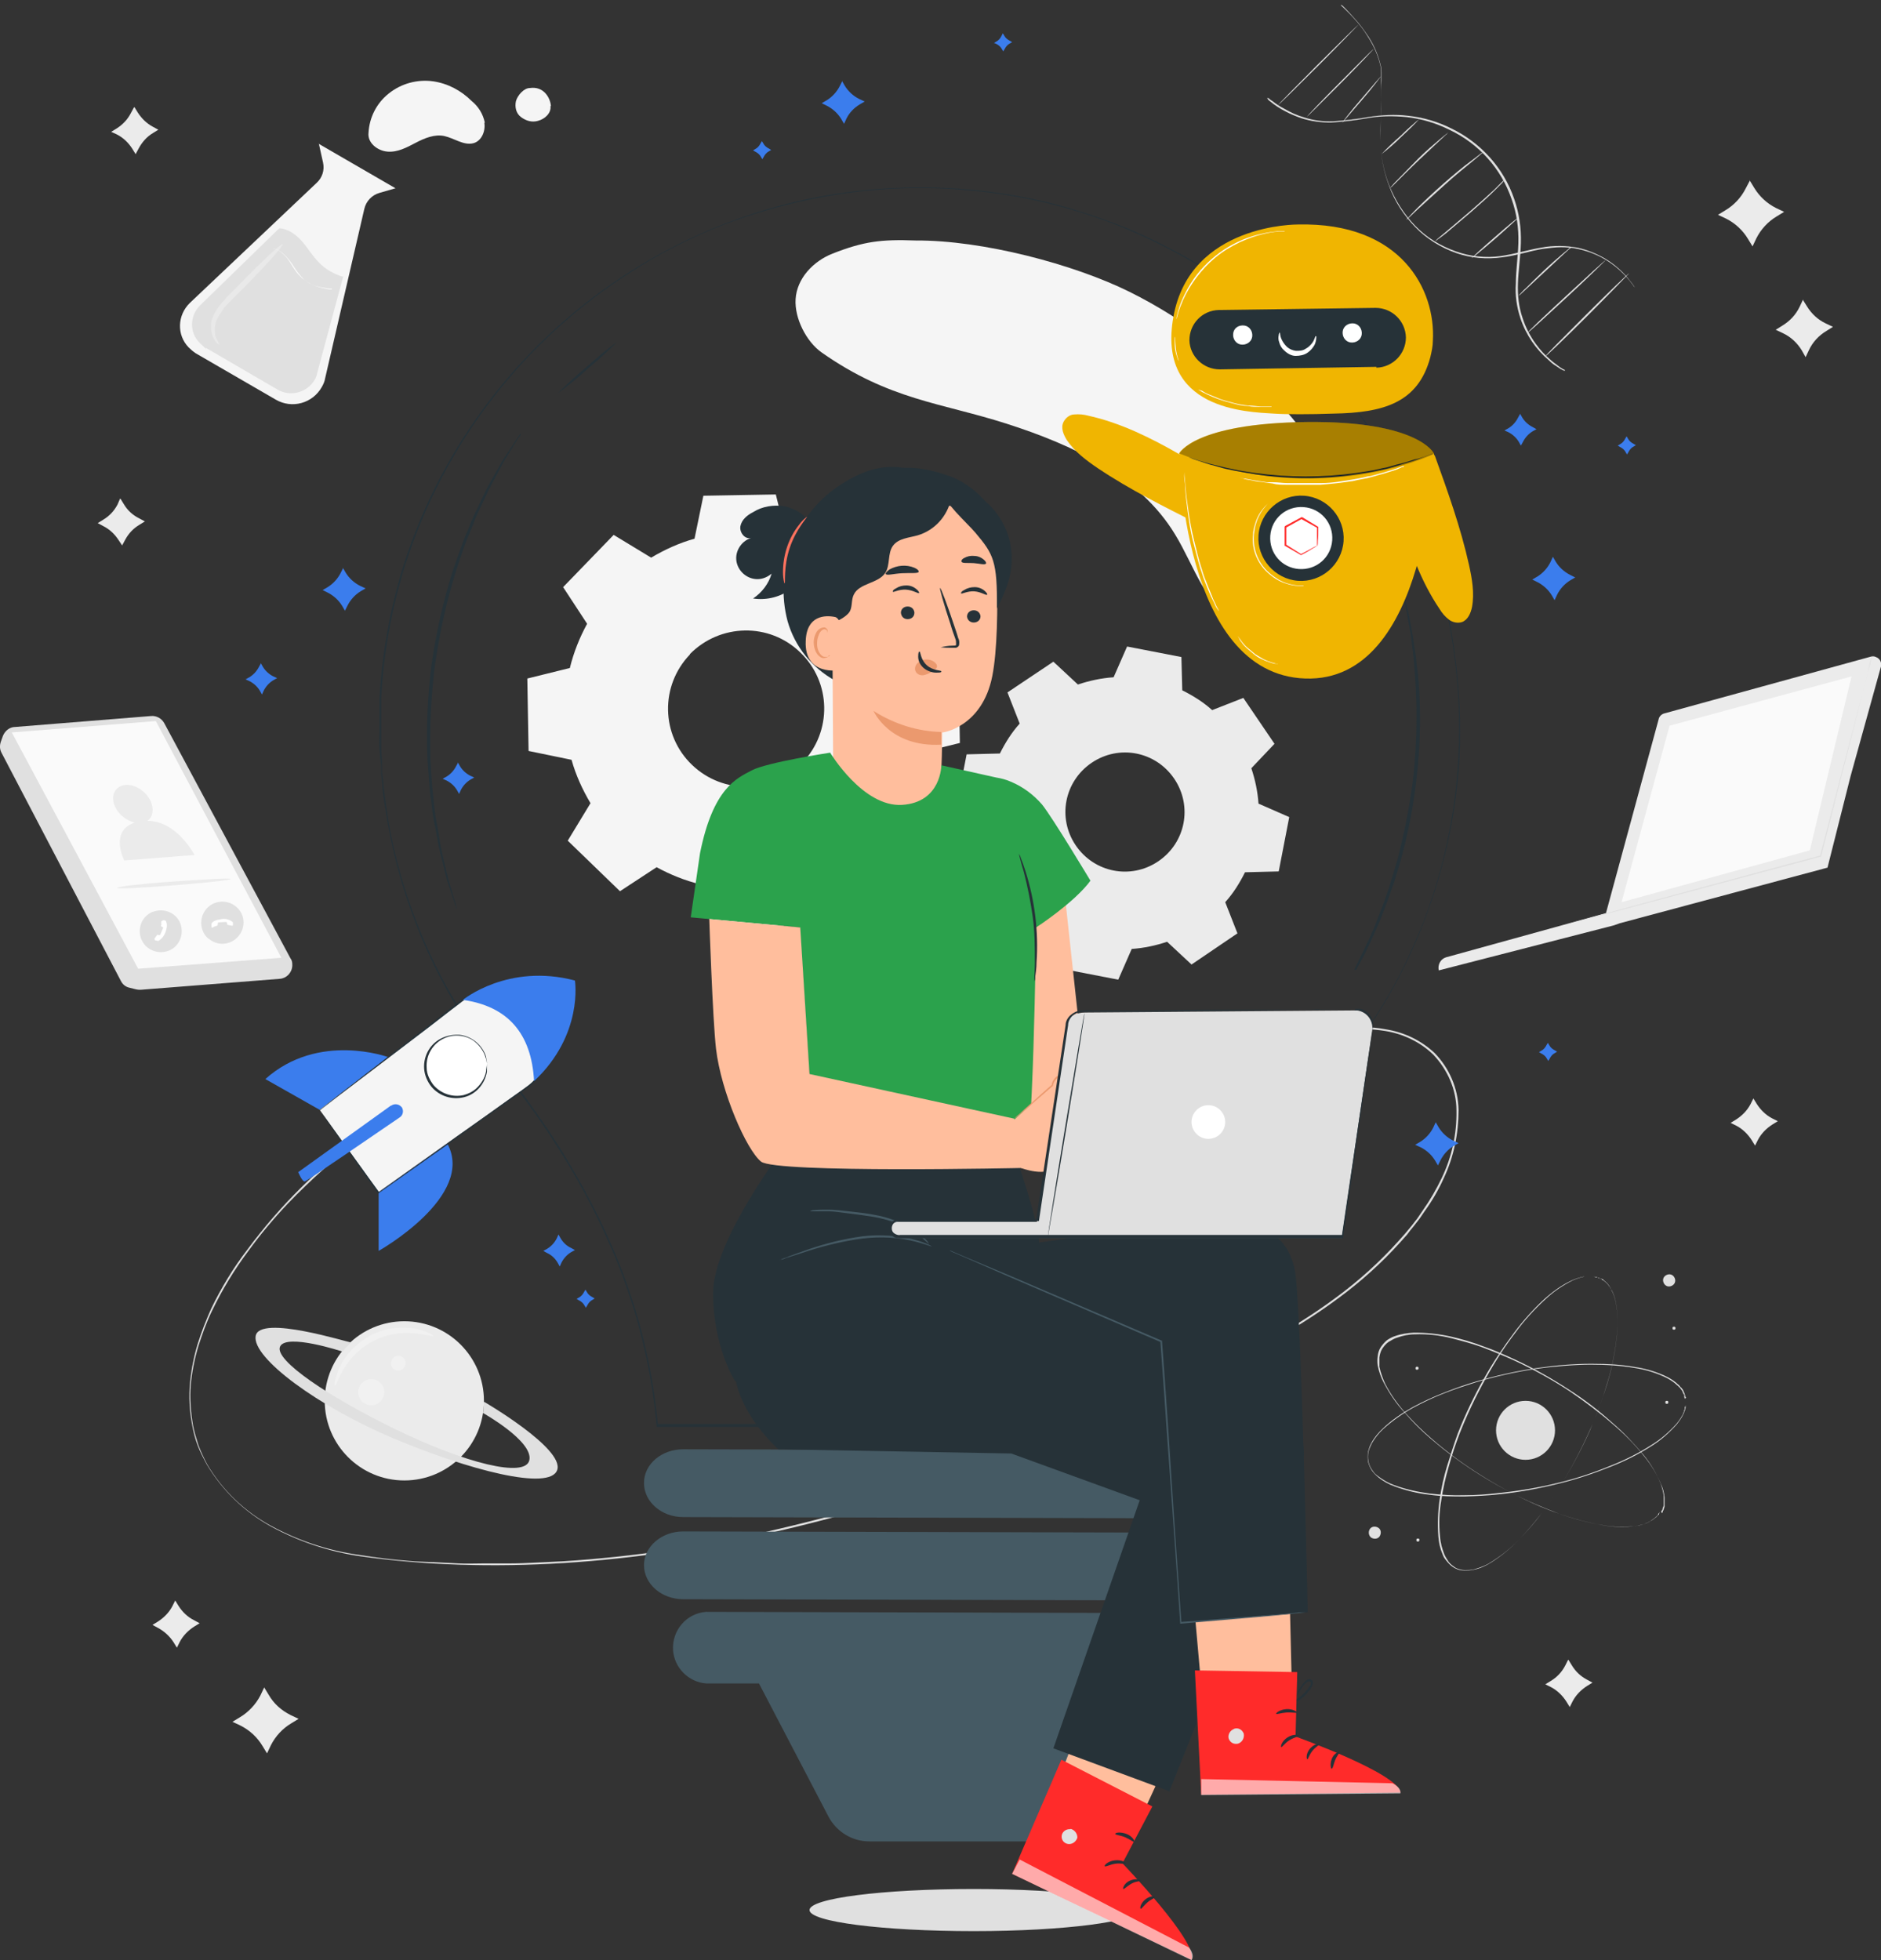 <svg xmlns="http://www.w3.org/2000/svg" id="Layer_1" data-name="Layer 1" viewBox="0 0 446.6 465.4"><rect x="0" y="0" width="446.6" height="465.4" fill="#333333" stroke="none"/><defs><style>      .cls-1 {        fill: #f5f5f5;      }      .cls-1, .cls-2, .cls-3, .cls-4, .cls-5, .cls-6, .cls-7, .cls-8, .cls-9, .cls-10, .cls-11, .cls-12, .cls-13, .cls-14, .cls-15 {        stroke-width: 0px;      }      .cls-2 {        fill: #ff2b2a;      }      .cls-3 {        fill: #ebebeb;      }      .cls-4 {        fill: #3b7ded;      }      .cls-5 {        fill: #455a64;      }      .cls-6 {        fill: #263238;      }      .cls-7 {        fill: #2ba24c;      }      .cls-8 {        fill: #ffbe9d;      }      .cls-9 {        fill: #f0b501;      }      .cls-10 {        fill: #fafafa;      }      .cls-11 {        fill: #e0e0e0;      }      .cls-12 {        fill: #000;      }      .cls-16 {        opacity: .3;      }      .cls-17 {        opacity: .6;      }      .cls-13 {        fill: #ff725e;      }      .cls-14 {        fill: #fff;      }      .cls-15 {        fill: #eb996e;      }    </style></defs><g id="freepik--background-complete--inject-4"><path class="cls-11" d="M270.2,453.5c0,2.7-17.4,5-39,5s-39-2.2-39-5,17.4-5,39-5,39,2.3,39,5Z"></path><path class="cls-1" d="M154.6,132.4c3.2-1.9,6.7-3.5,10.3-4.5l2.1-10.2,17.2-.3,2.5,10.1c3.7.9,7.2,2.3,10.5,4.1l8.7-5.7,12.4,12-5.4,8.9c1.9,3.2,3.5,6.7,4.5,10.3l10.2,2.1.3,17.2-10.1,2.5c-.9,3.7-2.3,7.2-4.1,10.5l5.7,8.7-12,12.4-8.9-5.4c-3.2,1.9-6.7,3.5-10.3,4.5l-2.1,10.2-17.2.3-2.5-10.1c-3.7-.9-7.2-2.3-10.5-4.1l-8.7,5.7-12.4-12,5.4-8.9c-1.9-3.2-3.5-6.7-4.5-10.3l-10.2-2.1-.3-17.2,10.1-2.5c.9-3.7,2.3-7.2,4.1-10.5l-5.7-8.7,12-12.4,8.9,5.4h0ZM163.8,155.4c-7.1,7.4-6.9,19.1.5,26.2,7.4,7.1,19.1,6.9,26.2-.5,7.1-7.4,6.9-19.1-.5-26.2-7.3-7.1-19-6.9-26.2.4h0Z"></path><path class="cls-3" d="M256,162.5c2.7-.9,5.5-1.5,8.4-1.7l3.2-7.3,12.9,2.5.2,7.9c2.6,1.3,5,2.8,7.1,4.7l7.4-2.9,7.4,10.9-5.5,5.8c.9,2.7,1.5,5.5,1.7,8.4l7.3,3.2-2.5,12.9-8,.2c-1.3,2.6-2.8,5-4.7,7.1l2.9,7.4-10.9,7.4-5.8-5.4c-2.7.9-5.5,1.5-8.4,1.7l-3.2,7.3-12.9-2.5-.2-8c-2.6-1.2-5-2.8-7.1-4.7l-7.4,2.9-7.3-10.9,5.4-5.8c-.9-2.7-1.5-5.5-1.7-8.4l-7.3-3.2,2.5-12.9,7.9-.2c1.3-2.6,2.8-5,4.7-7.1l-2.9-7.4,10.9-7.3,5.8,5.4h.1ZM259.2,181.1c-6.5,4.4-8.2,13.1-3.8,19.6,4.4,6.5,13.1,8.2,19.6,3.8s8.2-13.1,3.8-19.6h0c-4.4-6.5-13.1-8.2-19.6-3.8h0Z"></path><path class="cls-11" d="M301.2,23.3l.2.2c.2.2.4.3.7.5.9.7,1.8,1.3,2.8,1.8,1.5.9,3.1,1.6,4.8,2.1,2.2.7,4.5,1,6.8.9,2.8-.2,5.6-.5,8.3-1,3.2-.5,6.4-.7,9.6-.3,3.6.4,7,1.4,10.2,3,7,3.4,12.4,9.4,14.9,16.7,1.2,3.4,1.7,7,1.6,10.5-.1,3.4-.6,6.6-.7,9.6-.1,2.8.2,5.6,1.1,8.2.7,2.2,1.8,4.3,3.1,6.1,1,1.4,2.2,2.7,3.5,3.8.5.5,1,.8,1.5,1.2s.8.6,1.1.8l.7.4c.2,0,.2.2.2.2,0,0-.2,0-.3,0l-.8-.4c-.3-.2-.7-.5-1.2-.8s-1-.7-1.5-1.2c-3.1-2.6-5.5-6.1-6.8-10-.9-2.7-1.3-5.5-1.1-8.3,0-3,.5-6.2.6-9.6.1-3.5-.4-7.1-1.6-10.4-2.5-7.3-7.8-13.2-14.8-16.5-3.2-1.6-6.6-2.6-10.1-3-3.2-.3-6.4-.3-9.6.3-2.8.5-5.5.8-8.4,1-2.3,0-4.7-.3-6.9-1-2.7-.9-5.3-2.2-7.5-4-.3-.2-.5-.4-.6-.6l-.2-.2h.4Z"></path><path class="cls-11" d="M318.3,1.2c1.1,1,2.2,2.1,3.2,3.2,1.2,1.3,2.3,2.7,3.2,4.2,1.3,2,2.3,4.1,2.9,6.4.2.7.3,1.3.3,2v6.6c0,3.1-.2,6.4-.1,9.8,0,3.6.7,7.2,2,10.5,1.4,3.6,3.5,6.9,6.2,9.7s6,4.8,9.7,6.1c3.4,1.2,7,1.6,10.6,1.1,3.4-.5,6.6-1.5,9.6-2,1.5-.3,3-.4,4.5-.4s2.8.2,4.1.4c2.3.5,4.5,1.4,6.6,2.6,1.5.9,2.9,2,4.2,3.3.8.8,1.5,1.7,2.2,2.6l.5.7.2.3s-.1-.2-.2-.2c-.1-.2-.3-.4-.5-.7-1.7-2.3-3.9-4.3-6.4-5.8-2-1.2-4.2-2-6.5-2.5-1.3-.3-2.7-.4-4-.4s-2.9.2-4.4.4c-3,.5-6.2,1.6-9.6,2-3.6.5-7.3.2-10.8-1-3.7-1.3-7.1-3.4-9.8-6.2-2.7-2.8-4.9-6.1-6.2-9.8-1.3-3.4-2-7-2-10.7s0-6.8.1-9.8c0-1.5,0-3,.1-4.4v-2.1c0-.7-.1-1.3-.3-2-.6-2.3-1.5-4.4-2.8-6.4-1-1.5-2-2.9-3.2-4.2-1-1.1-1.7-1.9-2.3-2.5l-.6-.6-.3-.2h-.2Z"></path><path class="cls-11" d="M327.9,18.1s-1.9,2.6-4.5,5.6-4.7,5.5-4.7,5.4,1.9-2.6,4.5-5.6,4.7-5.5,4.7-5.4Z"></path><path class="cls-11" d="M326.1,11.7s-3.4,3.7-7.8,8.1-8,8-8,7.9,3.4-3.7,7.8-8.1,7.9-8,8-7.9Z"></path><path class="cls-11" d="M322.6,5.8s-4.2,4.4-9.5,9.7-9.6,9.5-9.7,9.5,4.2-4.4,9.5-9.7,9.6-9.5,9.7-9.5Z"></path><path class="cls-11" d="M360.6,51.6s-2.4,2.3-5.5,5-5.7,4.8-5.7,4.7,2.4-2.3,5.5-5,5.6-4.8,5.7-4.7Z"></path><path class="cls-11" d="M357.2,42.8c-.2.2-.4.5-.6.7-.4.4-1,1-1.7,1.7-1.4,1.4-3.4,3.2-5.7,5.2s-4.4,3.7-5.9,5c-.8.6-1.4,1.1-1.9,1.4-.2.2-.5.4-.7.5.2-.2.4-.4.6-.6l1.8-1.5c1.5-1.3,3.6-3,5.9-5s4.3-3.8,5.8-5.2l1.7-1.7c.2-.2.4-.4.7-.6h0Z"></path><path class="cls-11" d="M352.2,36.1c-.2.2-.5.4-.7.6l-2,1.7c-1.7,1.4-4.1,3.3-6.6,5.6s-4.8,4.3-6.4,5.8l-1.9,1.8c-.2.2-.5.5-.7.6.2-.3.4-.5.6-.7.4-.4,1-1.1,1.8-1.9,1.6-1.6,3.8-3.7,6.3-5.9s4.9-4.2,6.7-5.5c.9-.7,1.6-1.2,2.1-1.6.2-.2.5-.4.8-.5h0Z"></path><path class="cls-11" d="M343.8,31.5c-.2.2-.3.4-.5.5l-1.5,1.4c-1.3,1.2-3,2.8-4.9,4.6s-3.6,3.5-4.8,4.7l-1.4,1.4c-.2.2-.4.4-.6.5.1-.2.3-.4.5-.6.3-.4.8-.9,1.4-1.5,1.2-1.2,2.8-2.9,4.7-4.8s3.7-3.4,5-4.5c.6-.5,1.2-1,1.6-1.3.2-.2.4-.3.6-.4h-.1Z"></path><path class="cls-11" d="M337.3,27.9c-1.4,1.6-3,3.1-4.5,4.5-1.5,1.5-3.1,2.9-4.8,4.2,1.5-1.6,3-3,4.6-4.4,1.5-1.5,3.1-2.9,4.8-4.3h-.1Z"></path><path class="cls-11" d="M373,58.7c-.1.2-.3.4-.5.5l-1.3,1.2c-1.2,1.1-2.7,2.5-4.4,4.1s-3.2,3-4.4,4.1l-1.3,1.2c-.2.2-.3.3-.5.4,0,0,.1-.2.4-.5s.7-.8,1.3-1.3c1.1-1.1,2.6-2.6,4.3-4.2s3.3-3,4.5-4,1.1-.9,1.4-1.2c.2-.2.3-.3.5-.4h0Z"></path><path class="cls-11" d="M381.2,61.8s-4,4-9.1,8.7-9.3,8.6-9.4,8.5,4-4,9.1-8.7,9.3-8.6,9.4-8.5Z"></path><path class="cls-11" d="M386.8,64.9s-4.3,4.5-9.8,10-10,9.8-10.1,9.7,4.3-4.5,9.8-10,10-9.8,10.1-9.7Z"></path><path class="cls-11" d="M394.6,359.3l.2-.4v-.2c.1,0,.2-.2.2-.3,0-.2.2-.5.2-.7v-2.2c-.1-1-.3-1.9-.7-2.8-1-2.5-2.4-4.8-4.1-6.9-2.2-2.8-4.7-5.3-7.4-7.6-3.2-2.8-6.7-5.4-10.2-7.8-4.1-2.7-8.4-5.1-12.9-7.2-2.4-1.1-4.8-2.1-7.4-3.1s-5.3-1.7-8-2.4c-2.8-.7-5.7-1-8.5-.9-1.5,0-2.9.3-4.3.8-.7.2-1.3.6-2,1-.6.4-1.1,1-1.5,1.6s-.6,1.4-.7,2.1v2.2c.3,1.4.8,2.8,1.4,4.1,1.3,2.5,3,4.9,4.9,7s3.8,4,5.9,5.8c2,1.8,4.1,3.4,6.2,5,4,2.9,8.2,5.5,12.5,7.8,3.8,2,7.7,3.8,11.8,5.2,3.3,1.2,6.8,2.1,10.2,2.7,2.6.5,5.3.6,8,.2,1-.1,1.9-.4,2.8-.8.2,0,.4-.2.5-.3.2,0,.3-.2.5-.3l.4-.3.4-.3c.2-.2.4-.3.5-.5l.2-.2v-.2c.1,0,.4-.4.4-.4l-.2.4v.2c-.1,0-.3.2-.3.2-.2.2-.3.4-.5.5l-.4.3-.4.3c-.2.1-.3.2-.5.3-.2,0-.4.2-.5.3-.9.4-1.9.6-2.8.8-2.7.3-5.4.3-8-.2-3.5-.6-6.9-1.5-10.3-2.7-4-1.5-8-3.2-11.8-5.2-4.4-2.3-8.6-4.9-12.6-7.8-2.1-1.5-4.2-3.2-6.3-5-2.1-1.8-4.1-3.8-5.9-5.9-2-2.1-3.6-4.5-5-7.1-.7-1.3-1.2-2.7-1.5-4.2-.1-.7-.1-1.5,0-2.2.1-.8.3-1.5.7-2.1.4-.6.9-1.2,1.5-1.7.6-.4,1.3-.8,2-1,1.4-.5,2.9-.7,4.4-.8,2.9,0,5.8.3,8.6.9,2.7.6,5.4,1.4,8,2.4,2.6.9,5,2,7.4,3.1,4.5,2.1,8.8,4.5,12.9,7.2,3.6,2.3,7,4.9,10.2,7.8,2.7,2.3,5.1,4.9,7.4,7.6,1.7,2.1,3.1,4.4,4.1,6.9.3.9.6,1.9.7,2.8v2.2c0,.3-.1.5-.2.7,0,.1,0,.2-.1.3v.2c-.1,0-.3.4-.3.4l.2.4Z"></path><path class="cls-11" d="M400,332.1s0-.1-.1-.4v-.5c-.2-.2-.3-.5-.4-.7,0-.1-.1-.3-.2-.4l-.3-.4c-.1-.2-.2-.3-.4-.4-.1-.2-.3-.3-.4-.4-.7-.7-1.5-1.2-2.4-1.7-2.4-1.2-5-2-7.6-2.4-3.5-.6-7-.8-10.6-.8s-8.6.4-12.8,1c-4.9.7-9.7,1.8-14.4,3.2-2.5.8-5,1.6-7.5,2.6-2.6,1-5.1,2.2-7.5,3.5-2.5,1.4-4.9,3.1-7,5-1.1,1-2,2.2-2.7,3.4-.3.6-.6,1.3-.8,2-.3,1.5,0,3,.8,4.2s.9,1.1,1.5,1.6c1.2.9,2.4,1.6,3.8,2.1,2.7,1,5.5,1.6,8.4,2,2.8.3,5.5.5,8.3.4,2.7,0,5.4-.2,8-.5,4.9-.5,9.7-1.3,14.5-2.5,4.2-1,8.3-2.4,12.2-4,3.3-1.3,6.5-2.9,9.5-4.8,2.3-1.4,4.3-3.1,6.1-5.1.6-.7,1.2-1.6,1.6-2.4,0-.2.2-.4.2-.6s.1-.3.2-.5v-.5c.1-.1.2-.3.2-.5v-1.8,2.3c0,.2,0,.3-.1.5,0,.2-.1.4-.2.5,0,.2-.1.4-.2.6-.4.9-1,1.7-1.6,2.5-1.8,2-3.8,3.8-6.1,5.2-3,1.9-6.2,3.5-9.5,4.8-4,1.6-8.1,3-12.2,4-4.8,1.2-9.6,2.1-14.5,2.6-2.6.3-5.2.4-8,.5-2.8,0-5.6,0-8.3-.4-2.9-.3-5.7-1-8.4-2-1.4-.5-2.7-1.2-3.9-2.2-.6-.5-1.1-1-1.5-1.6s-.7-1.3-.9-2.1c-.1-.7-.1-1.5,0-2.3.2-.7.4-1.4.8-2.1.7-1.3,1.7-2.5,2.8-3.5,2.1-2,4.5-3.6,7-5,2.4-1.3,5-2.5,7.6-3.5,2.5-1,5.1-1.9,7.5-2.6,4.7-1.4,9.6-2.5,14.5-3.2,4.2-.6,8.5-1,12.8-1s7.1.2,10.6.8c2.6.4,5.2,1.2,7.6,2.4.9.5,1.7,1,2.4,1.7.2.1.3.3.4.4s.2.3.4.4c.1.1.2.3.3.4s.2.3.2.4c.1.2.2.4.3.7,0,0,0,.2.1.3v.2c.2.3.2.4.2.4l-.3.2Z"></path><path class="cls-11" d="M380,303.6l-.4-.2h-.2l-.3-.2c-.2,0-.5-.1-.8-.1h-2.1c-1,.2-1.9.5-2.8.9-2.4,1.2-4.6,2.7-6.5,4.5-2.6,2.4-5,5-7.1,7.9-2.6,3.4-4.9,7-7,10.8-2.4,4.3-4.5,8.7-6.3,13.3-.9,2.4-1.8,5-2.5,7.6-.8,2.7-1.4,5.4-1.8,8.1-.5,2.8-.6,5.7-.3,8.6.1,1.5.5,2.9,1,4.2.3.7.7,1.3,1.1,1.9.5.6,1.1,1,1.7,1.4.7.3,1.4.5,2.1.5s1.5,0,2.2-.2c1.4-.4,2.8-.9,4-1.7,2.4-1.5,4.7-3.3,6.7-5.4,1.9-2,3.8-4.1,5.4-6.3,1.6-2.2,3.1-4.4,4.5-6.6,2.6-4.2,4.9-8.5,6.9-13,1.7-3.9,3.2-8,4.4-12.1,1-3.4,1.6-6.9,2-10.4.3-2.7.2-5.4-.3-8-.2-1-.5-1.9-1-2.8,0-.2-.2-.4-.3-.5,0-.2-.2-.3-.3-.5l-.3-.4-.3-.3c-.2-.2-.4-.4-.6-.5,0,0-.2-.1-.2-.2h-.2c0-.1-.4-.4-.4-.4l.4.2h.2c0,.2.2.2.2.3.2.1.4.3.6.5l.3.3.3.4c.1.1.2.3.3.5.1.2.2.3.3.5.5.9.8,1.8,1,2.8.5,2.6.6,5.3.3,8-.4,3.5-1,7-2,10.4-1.2,4.1-2.6,8.2-4.4,12.1-2,4.5-4.3,8.9-6.9,13.1-1.4,2.2-2.9,4.4-4.5,6.6-1.7,2.2-3.5,4.3-5.4,6.3-2,2.1-4.2,3.9-6.7,5.5-1.3.8-2.6,1.4-4.1,1.7-.7.2-1.5.2-2.2.2-1.6,0-3-.8-4-2s-.9-1.2-1.2-1.9c-.6-1.4-.9-2.8-1-4.3-.2-2.9-.1-5.8.3-8.6.4-2.8,1-5.5,1.8-8.1s1.6-5.1,2.5-7.6c1.8-4.6,3.9-9,6.3-13.2,2.1-3.8,4.5-7.3,7.1-10.8,2.1-2.8,4.5-5.5,7.1-7.9,2-1.8,4.2-3.4,6.6-4.5.9-.4,1.8-.7,2.8-.9h2.2c.3,0,.5.1.8.2h.3l.2.2h.5,0Z"></path><path class="cls-11" d="M327.2,362.7c.7.4.8,1.3.4,2s-1.3.8-2,.4c-.6-.4-.8-1.3-.4-2s1.3-.8,2-.4h0Z"></path><path class="cls-11" d="M397.7,303.7c.2.8-.3,1.5-1.1,1.7-.8.2-1.5-.3-1.7-1.1-.2-.8.3-1.5,1.1-1.7h0c.8-.2,1.5.3,1.7,1.1Z"></path><path class="cls-11" d="M337,365.6c0,.2,0,.4-.3.4s-.4,0-.4-.3,0-.4.3-.4.4,0,.4.3h0Z"></path><path class="cls-11" d="M336.8,324.8c0,.2,0,.4-.3.4s-.4,0-.4-.3h0c0-.2,0-.4.3-.4h0c.2,0,.4,0,.4.3h0Z"></path><path class="cls-11" d="M396.1,332.9c0,.2,0,.4-.3.4h0c-.2,0-.4,0-.4-.3h0c0-.2,0-.4.3-.4h0c.2,0,.4,0,.4.3h0Z"></path><path class="cls-11" d="M397.8,315.3c0,.2,0,.4-.3.4h0c-.2,0-.4,0-.4-.3h0c0-.2,0-.4.3-.4h0c.2,0,.4,0,.4.3h0Z"></path><circle class="cls-11" cx="362.2" cy="339.6" r="7"></circle><path class="cls-1" d="M317.2,117c-3-8-7.7-15.2-13.6-21.3-10.3-10.5-22.1-19.8-35.4-26.4s-35-12.3-50.8-12.2c-8.2-.3-12.3.2-19.7,3.1-4.6,1.8-8.5,5.9-8.8,10.8-.3,4.5,2.5,10.1,6.2,12.7,16.1,11.3,28.3,11.9,43.9,16.9s31.6,12.4,40,26.3c4.6,7.5,7.2,17.2,15.1,21.1,7.7,3.9,17.8.1,22.5-7s3.6-16.1.6-24Z"></path><path class="cls-11" d="M103.4,259.3s-.4.2-1.2.6-1.9,1-3.4,1.9c-4.4,2.5-8.6,5.2-12.6,8.2-6.4,4.7-12.3,10-17.8,15.7-3.4,3.6-6.6,7.4-9.5,11.4-3.3,4.4-6.2,9.2-8.6,14.2-1.3,2.7-2.3,5.5-3.2,8.3-.9,3-1.5,6-1.8,9.1-.3,3.2,0,6.5.5,9.6.3,1.6.8,3.2,1.3,4.8.6,1.6,1.3,3.1,2.1,4.6,3.6,6.1,8.8,11.1,15,14.5,6.6,3.6,13.8,6,21.2,7,3.8.6,7.7,1.1,11.6,1.4,2,.2,4,.2,5.9.3l6,.3c2,.1,4,0,6.1,0h6.1c2.1,0,4.1-.1,6.2-.2l6.3-.3c17.3-1.1,34.4-3.7,51.3-7.7,34.7-8.1,66.4-20.6,94.3-33.6,14-6.5,27.1-13.2,38.1-21.4,5.3-3.9,10.3-8.4,14.7-13.3l1.6-1.8c.5-.6,1-1.2,1.5-1.8l1.4-1.8,1.3-1.9c1.7-2.4,3.2-5,4.5-7.7,2.4-5,3.6-10.5,3.5-16,0-5-2.1-9.7-5.5-13.3-3.1-3-7.1-4.9-11.3-5.6-3.6-.6-7.2-.6-10.8,0-2.8.5-5.6,1.2-8.4,2.2-2.4.8-4.3,1.6-5.9,2.3l-3.6,1.5-1.2.5,1.2-.6c.8-.4,2-.9,3.6-1.6s3.5-1.5,5.9-2.4c2.7-1,5.5-1.7,8.4-2.3,3.6-.7,7.3-.7,10.9,0,4.3.7,8.3,2.6,11.5,5.6,3.5,3.6,5.6,8.4,5.7,13.5,0,5.6-1.1,11.1-3.5,16.2-1.2,2.7-2.7,5.3-4.5,7.8l-1.3,1.9-1.4,1.8c-.5.6-1,1.2-1.5,1.9l-1.6,1.8c-4.4,4.9-9.4,9.4-14.7,13.3-11,8.2-24.2,15-38.1,21.5-27.9,13.1-59.7,25.6-94.4,33.7s-69.1,10.4-99.7,6.1c-7.5-1.1-14.7-3.5-21.3-7.1-6.3-3.5-11.5-8.5-15.2-14.7-.8-1.5-1.6-3-2.2-4.6-.6-1.6-1-3.2-1.3-4.9-.6-3.2-.8-6.5-.5-9.8.3-3.1.9-6.2,1.8-9.2.9-2.9,2-5.7,3.2-8.4,2.4-5,5.3-9.8,8.7-14.2,7.7-10.4,16.9-19.5,27.4-27.1,4-3,8.3-5.7,12.7-8.1,3-1.7,4.6-2.5,4.6-2.5v.4Z"></path><path class="cls-3" d="M393.8,170.8l-12.5,46-38,10.5c-1.3.4-2,1.8-1.7,3.1h0l41.6-10.7,1.4-.5,49.3-13.2,5.5-21.8,7.1-25.6c.4-1,0-2.2-1.1-2.6-.4-.2-.8-.2-1.2-.1l-49.1,13.5c-.7.2-1.2.8-1.3,1.4h0Z"></path><polygon class="cls-10" points="396.4 172.3 385 214.2 429.7 201.9 439.6 160.6 396.4 172.3"></polygon><path class="cls-11" d="M444.3,155.9v.2c0,.2-.1.4-.2.7-.2.6-.4,1.6-.6,2.7-.6,2.4-1.5,5.8-2.5,10-2.2,8.5-5.2,20.4-8.6,33.8h0c0,.1-.1.1-.1.1l-7.1,1.9-38.5,10.3-11.7,3.1-3.2.8-.8.2h-.3.3l.8-.2,3.2-.9,11.6-3.2,38.5-10.4,7.2-1.9-.2.2c3.5-13.4,6.5-25.2,8.8-33.7,1.1-4.2,2-7.6,2.6-10,.3-1.1.6-2,.7-2.7,0-.3.1-.5.2-.7s0-.2,0-.2h0Z"></path><circle class="cls-3" cx="96" cy="332.6" r="18.9"></circle><g class="cls-16"><path class="cls-14" d="M89.6,333.3c-1.5.8-3.4.2-4.2-1.3-.8-1.5-.2-3.4,1.3-4.2,1.5-.8,3.4-.2,4.2,1.3h0c.8,1.5.2,3.4-1.3,4.2Z"></path></g><g class="cls-16"><path class="cls-14" d="M95.4,325.2c-.9.5-2,.1-2.4-.7s0-2,.7-2.4c.9-.5,1.9-.1,2.4.7.5.9,0,2-.7,2.4Z"></path></g><path class="cls-11" d="M83.3,318.7c-.2.2-21.7-6.7-22.6-1.5s14.9,16.8,32.7,24.3,37.2,12.6,38.9,7.5-17.4-16.2-17.4-16.2l-.2,2.7s11.8,6.6,11,11.1-15.4.7-31.5-7.1-29.2-16.6-27.7-19.8,14.8,1.2,14.8,1.2l1.9-2.1h0Z"></path><g class="cls-16"><path class="cls-14" d="M102.8,317.2c0,.2-1.6-.4-4.3-.6-6.9-.8-13.5,2.6-17,8.6-1.3,2.3-1.8,3.9-2,3.8s0-1.8,1.1-4.3c.7-1.5,1.6-2.8,2.7-4,1.4-1.5,3-2.7,4.8-3.7,1.8-.9,3.7-1.5,5.8-1.7,1.6-.2,3.3-.1,4.9.2,2.7.6,4.2,1.6,4.1,1.7h0Z"></path></g><path class="cls-1" d="M75.7,34.1l1,4.5c.4,1.8-.2,3.6-1.5,4.8l-30.1,28.5c-3,2.9-3.2,7.6-.3,10.6.5.5,1.1,1,1.7,1.4l19,11c3.8,2.2,8.7.9,10.9-3,.4-.7.7-1.4.8-2.1l9.3-40.2c.4-1.8,1.8-3.3,3.6-3.8l3.8-1.1-18.3-10.6h0Z"></path><path class="cls-11" d="M81.3,65.7c-2.1-.7-4.1-1.8-5.6-3.4-1.5-1.5-2.6-3.4-4-5s-3.3-3-5.4-3.1l-18.8,18.3c-2.5,2.5-2.6,6.5,0,9s.9.8,1.4,1.1l17,9.9c3.1,1.8,7,.7,8.8-2.3.3-.5.5-1,.6-1.6l6.2-23h0Z"></path><g class="cls-16"><path class="cls-14" d="M52.2,81.8s-.5,0-1-.7c-.7-1-1.1-2.1-1.1-3.3s0-1.6.4-2.4c.3-.9.8-1.7,1.3-2.4,1.2-1.6,2.6-3.1,4.1-4.5,5.9-6.1,10.9-10.8,11.2-10.5s-4.3,5.4-10.3,11.4-2.7,2.8-4,4.3c-.5.7-.9,1.4-1.3,2.1-.3.6-.4,1.3-.5,2,0,1,0,2.1.6,3,.3.6.6,1,.6,1Z"></path></g><path class="cls-10" d="M78.9,68.5h-.7c-.5,0-1.1-.2-2-.3-1-.2-1.9-.5-2.8-1-.5-.3-1-.6-1.5-1s-.9-.9-1.3-1.3c-.8-1-1.4-2.1-2-3-.5-.8-1.2-1.5-2-2.1-.5-.4-1.1-.7-1.8-.8-.4,0-.7,0-.7,0s0,0,.2,0h.5c.7,0,1.3.4,1.9.8.8.6,1.5,1.3,2.1,2.1.7.9,1.3,2,2.1,3,.4.5.8,1,1.2,1.4.4.4.9.7,1.4,1,.9.4,1.8.8,2.7,1,.8.2,1.5.3,1.9.4.2,0,.5,0,.7,0v-.2Z"></path><path class="cls-1" d="M115.1,29.1c-.4-2-1.5-3.8-3.1-5.1-2.5-2.5-5.7-4.2-9.2-4.7-3.7-.5-7.5.5-10.5,2.9-2.9,2.3-4.6,5.7-4.8,9.3-.3,2.4,2.1,4.3,4.5,4.5s4.6-1,6.7-2.1,4.5-2.1,6.8-1.6c2.3.5,4.6,2.3,6.9,1.7,1.9-.5,2.9-2.8,2.6-4.8h0Z"></path><path class="cls-1" d="M130.8,25.2c-.1-1.8-1.6-4.8-5-4.3-1.4,0-2.9,1.7-3.3,3.1-.3,1.4,0,2.9,1.2,3.8s2.6,1.3,4,.9c1.6-.4,3.2-1.8,3-3.5h.1Z"></path><path class="cls-11" d="M.7,174.7l-.5,1.4c-.3.9-.3,1.8.2,2.7l28.3,54.1c.4.8,1.1,1.4,2,1.6l1.6.4c.4.1.7.1,1.1.1l33-2.6c1.6-.1,2.9-1.4,3-3.1h0c0-.6,0-1.2-.4-1.7l-30-55.9c-.6-1.1-1.8-1.8-3.1-1.7l-32.3,2.6c-1.3,0-2.4.9-2.9,2.1Z"></path><polygon class="cls-10" points="2.8 173.9 32.8 230 66.8 227.4 37 171.2 2.8 173.9"></polygon><path class="cls-11" d="M36.3,216.5c2.6-1,5.5.2,6.5,2.7,1,2.6-.2,5.5-2.7,6.5s-5.4-.1-6.5-2.6,0-5.5,2.6-6.6h.1Z"></path><path class="cls-14" d="M38.3,218.8v.9c-.2.1,0,.2,0,.3h.2s.3.2.2.4-.6,1.4-.6,1.4c0,0,0,.3-.4.2h-.2c0-.1-.2-.1-.2,0l-.6.8v.3l.2.2h.2c.2.1.3.1.5.1.9-.5,1.5-1.4,1.8-2.4.5-1.6,0-2.2,0-2.3,0-.1-.3-.2-.4-.2h-.2c0,0-.3,0-.3.2h-.2Z"></path><path class="cls-11" d="M49.5,222.9c-2.1-1.8-2.3-5-.5-7.1s5-2.3,7.1-.5,2.3,4.9.5,7-4.9,2.4-7,.6h0Z"></path><path class="cls-14" d="M50.6,220.1l.9-.3c0,0,.2-.1.2-.2v-.2c0-.2,0-.3.2-.4h0c.2,0,1.6-.1,1.6-.1,0,0,.4,0,.4.2v.3s0,.2.2.2l1,.2c0,0,.2,0,.2-.1v-.3c0,0,0-.1,0-.2,0-.2,0-.3-.2-.4-.9-.6-1.9-.8-2.9-.5-1.6.2-2,.9-2,1.1v.7c0,.1.3.2.4.1h0Z"></path><path class="cls-3" d="M35,194.9c1.3-.9,1.6-2.7.8-4.6-1.1-2.5-4-4.3-6.3-3.9s-3.3,2.6-2.2,5.1c.9,1.9,2.6,3.3,4.7,3.8-6.1,2-2.5,9-2.5,9l16.7-1.3s-4.2-8.1-11.1-8.1h0Z"></path><path class="cls-3" d="M54.7,208.7c0,.3-6,.9-13.4,1.5s-13.5.9-13.5.6,6-1,13.4-1.5,13.5-.9,13.5-.6Z"></path><path class="cls-3" d="M62.7,400.6l1.1,1.8c1.2,2.1,3,3.7,5.2,4.8l1.9.9-1.8,1.1c-2,1.2-3.7,3-4.8,5.2l-.9,1.9-1.1-1.8c-1.2-2-3-3.7-5.2-4.8l-1.9-.9,1.8-1.1c2-1.2,3.7-3,4.8-5.1l.9-1.9h0Z"></path><path class="cls-3" d="M415.4,42.8l1.1,1.8c1.2,2,3,3.7,5.2,4.8l1.9.9-1.8,1.1c-2,1.2-3.7,3-4.8,5.2l-.9,1.9-1.1-1.8c-1.2-2-3-3.7-5.2-4.8l-1.9-.9,1.8-1.1c2-1.2,3.7-3,4.8-5.2l1-1.9h-.1Z"></path><path class="cls-3" d="M428,71.1l1,1.6c1.1,1.8,2.6,3.2,4.5,4.1l1.7.8-1.6,1c-1.8,1.1-3.2,2.6-4.1,4.5l-.8,1.7-.9-1.6c-1.1-1.8-2.6-3.2-4.5-4.1l-1.7-.8,1.6-1c1.8-1.1,3.2-2.6,4.1-4.5l.8-1.7h-.1Z"></path><path class="cls-3" d="M41.6,380l.8,1.3c.9,1.4,2.1,2.6,3.7,3.4l1.3.7-1.3.8c-1.4.9-2.6,2.1-3.4,3.6l-.7,1.4-.8-1.3c-.9-1.4-2.2-2.6-3.7-3.4l-1.3-.7,1.3-.8c1.4-.9,2.6-2.1,3.4-3.6l.7-1.4Z"></path><path class="cls-3" d="M372.4,394.1l.8,1.3c.9,1.5,2.1,2.6,3.6,3.4l1.3.7-1.3.8c-1.4.9-2.6,2.1-3.4,3.6l-.7,1.4-.8-1.3c-.9-1.4-2.1-2.6-3.6-3.4l-1.4-.7,1.3-.8c1.5-.9,2.6-2.1,3.4-3.6l.7-1.4h.1Z"></path><path class="cls-3" d="M31.9,25.4l.8,1.3c.9,1.4,2.1,2.6,3.6,3.4l1.3.7-1.3.8c-1.5.9-2.6,2.2-3.4,3.7l-.7,1.3-.8-1.3c-.9-1.4-2.1-2.6-3.7-3.4l-1.3-.6,1.3-.8c1.4-.9,2.6-2.1,3.4-3.7l.7-1.3h.1Z"></path><path class="cls-3" d="M416.3,260.8l.8,1.3c.9,1.4,2.1,2.6,3.6,3.4l1.4.7-1.3.8c-1.4.9-2.6,2.1-3.4,3.6l-.7,1.4-.8-1.3c-.9-1.4-2.1-2.6-3.6-3.4l-1.4-.7,1.3-.8c1.4-.9,2.6-2.1,3.4-3.6l.7-1.4Z"></path><path class="cls-3" d="M28.6,118.4l.8,1.3c.9,1.5,2.1,2.6,3.7,3.4l1.3.7-1.3.8c-1.5.9-2.6,2.1-3.4,3.6l-.7,1.3-.8-1.2c-.9-1.4-2.1-2.6-3.7-3.4l-1.3-.7,1.3-.8c1.5-.9,2.6-2.1,3.4-3.6l.6-1.4h.1Z"></path></g><g id="freepik--Sparkles--inject-4"><path class="cls-4" d="M81.4,134.8l.7,1.2c.8,1.3,2,2.4,3.4,3.1l1.3.6-1.2.7c-1.3.8-2.4,2-3.1,3.4l-.6,1.2-.7-1.2c-.8-1.3-2-2.4-3.4-3.1l-1.2-.6,1.2-.7c1.3-.8,2.4-2,3.1-3.4l.6-1.2h-.1Z"></path><path class="cls-4" d="M340.9,266.5l.7,1.2c.8,1.3,2,2.4,3.4,3.1l1.3.6-1.2.7c-1.3.8-2.4,2-3.1,3.4l-.6,1.2-.7-1.2c-.8-1.3-2-2.4-3.4-3.1l-1.3-.6,1.2-.7c1.3-.8,2.4-2,3.1-3.4l.6-1.3h0Z"></path><path class="cls-4" d="M199.9,19.2l.7,1.2c.8,1.3,2,2.4,3.4,3.1l1.3.6-1.2.7c-1.3.8-2.4,1.9-3.1,3.3l-.6,1.3-.7-1.2c-.8-1.3-2-2.4-3.4-3.1l-1.2-.6,1.2-.7c1.3-.8,2.4-2,3.1-3.4l.6-1.2h-.1Z"></path><path class="cls-4" d="M368.7,132.2l.7,1.2c.8,1.3,2,2.4,3.4,3.1l1.2.6-1.2.7c-1.3.8-2.4,2-3.1,3.4l-.6,1.3-.7-1.2c-.8-1.3-2-2.4-3.4-3.1l-1.2-.6,1.2-.7c1.3-.8,2.4-2,3.1-3.4l.6-1.3Z"></path><path class="cls-4" d="M108.7,181l.5.9c.6,1,1.5,1.8,2.5,2.3l.9.4-.9.5c-1,.6-1.8,1.5-2.3,2.5l-.4.9-.5-.9c-.6-1-1.5-1.8-2.5-2.3l-.9-.4.9-.5c1-.6,1.8-1.5,2.3-2.5l.5-.9h0Z"></path><path class="cls-4" d="M132.6,293.1l.5.9c.6,1,1.4,1.8,2.5,2.3l.9.5-.9.5c-1,.6-1.8,1.5-2.3,2.5l-.4.9-.5-.9c-.6-1-1.4-1.8-2.5-2.3l-.9-.5.9-.5c1-.6,1.8-1.5,2.3-2.5l.4-.9Z"></path><path class="cls-4" d="M360.9,98.2l.5.9c.6,1,1.5,1.8,2.5,2.3l.9.5-.9.5c-1,.6-1.8,1.5-2.3,2.5l-.5.9-.5-.9c-.6-1-1.5-1.8-2.5-2.3l-.9-.4.9-.5c1-.6,1.8-1.5,2.3-2.5l.5-.9h0Z"></path><path class="cls-4" d="M61.9,157.4l.5.9c.6,1,1.5,1.8,2.5,2.3l.9.4-.9.5c-1,.6-1.8,1.5-2.3,2.5l-.4.9-.5-.9c-.6-1-1.5-1.8-2.5-2.3l-.9-.4.9-.5c1-.6,1.8-1.5,2.3-2.5l.5-.9h0Z"></path><path class="cls-4" d="M386.2,103.6l.3.5c.3.6.8,1,1.4,1.3l.5.3-.5.3c-.6.3-1,.8-1.3,1.4l-.3.5-.3-.5c-.3-.6-.8-1-1.4-1.3l-.5-.3.5-.3c.6-.3,1-.8,1.3-1.4l.3-.5Z"></path><path class="cls-4" d="M367.5,247.6l.3.5c.3.6.8,1,1.4,1.3l.5.3-.5.3c-.6.3-1,.8-1.3,1.4l-.3.5-.3-.5c-.3-.6-.8-1-1.4-1.3l-.5-.3.5-.3c.6-.3,1-.8,1.3-1.4l.3-.5Z"></path><path class="cls-4" d="M238.1,7.9l.3.5c.3.6.8,1,1.4,1.3l.5.3-.5.3c-.6.3-1,.8-1.3,1.4l-.3.5-.3-.5c-.3-.6-.8-1-1.4-1.3l-.5-.2.5-.3c.6-.3,1-.8,1.3-1.4l.3-.6Z"></path><path class="cls-4" d="M180.9,33.5l.3.5c.3.6.8,1,1.4,1.3l.5.3-.5.3c-.6.3-1,.8-1.3,1.4l-.3.5-.3-.5c-.3-.6-.8-1-1.4-1.3l-.5-.3.5-.3c.6-.3,1-.8,1.3-1.4l.3-.5Z"></path><path class="cls-4" d="M139,306.2l.3.5c.3.6.8,1,1.4,1.3l.5.3-.5.3c-.6.3-1,.8-1.3,1.4l-.3.5-.3-.5c-.3-.6-.8-1-1.4-1.3l-.5-.3.5-.3c.6-.3,1-.8,1.3-1.4l.3-.5Z"></path></g><g id="freepik--light-bulb--inject-4"><path class="cls-5" d="M286.2,380l-124-.3c-5.1,0-9.3-3.6-9.3-8.1h0c0-4.4,4.2-8,9.3-8l124,.3c5.1,0,9.3,3.6,9.3,8.1h0c0,4.4-4.2,8-9.3,8Z"></path><path class="cls-5" d="M286.2,360.5l-124-.3c-5.1,0-9.3-3.6-9.3-8.1h0c0-4.5,4.2-8,9.3-8l124,.3c5.1,0,9.3,3.6,9.3,8.1h0c0,4.4-4.2,8-9.3,8Z"></path><path class="cls-5" d="M281.2,383l-113.5-.3c-4.7.3-8.2,4.4-7.9,9.1.3,4.2,3.7,7.6,7.9,7.9h12.5l16.5,31.6c1.9,3.6,5.6,5.9,9.7,5.9h40.6c4.1.1,7.9-2.2,9.8-5.8l16.1-31.3h8.5c4.7-.3,8.2-4.4,7.9-9.1-.3-4.2-3.7-7.6-7.9-7.9h-.2Z"></path><path class="cls-6" d="M320.2,250.9h0s-.3.5-.9,1.4l-2.7,4-2,3c-.7,1.1-1.4,2.3-2.2,3.7l-2.6,4.3c-1,1.5-1.8,3.2-2.8,5s-1,1.8-1.5,2.8c-.2.5-.5,1-.8,1.4s-.5,1-.7,1.5c-1,2-2,4.2-3,6.4l-2.9,7.2c-.9,2.5-1.9,5.2-2.8,7.9-1.9,5.9-3.5,12-4.7,18.1-1.4,6.9-2,13.9-2,21v.2h-132.7v-.2c-1.4-15.5-5.4-30.6-11.9-44.8-3.4-7.5-7.3-14.7-11.8-21.7-2.2-3.5-4.6-7-7.1-10.4s-5.3-6.7-8-10l-.3-.4h.5l-.2.4c-12.4-15.9-20.9-34.6-24.7-54.4-.5-2.5-.9-5.1-1.3-7.7-.2-1.3-.3-2.6-.4-3.9l-.2-2v-2c-.2-1.3-.3-2.6-.4-3.9s0-2.6,0-4v-4c0-1.4,0-2.7,0-4,.6-10.7,2.5-21.3,5.7-31.6,9.2-28.9,28.4-53.7,54.1-69.9,6.1-3.9,12.6-7.2,19.2-10,6.6-2.7,13.3-4.9,20.2-6.5,13.4-3.1,27.2-4,40.9-2.8,6.6.6,13.1,1.7,19.6,3.3,6.2,1.6,12.4,3.7,18.3,6.1,5.8,2.5,11.3,5.3,16.7,8.5,5.2,3.2,10.1,6.7,14.8,10.5,8.9,7.3,16.8,15.8,23.5,25.2,6.2,8.7,11.2,18.1,15,28,1,2.3,1.7,4.7,2.5,7.1s1.4,4.7,2,7c.5,2.4,1.1,4.7,1.6,7,.2,1.2.4,2.3.6,3.4s.4,2.3.5,3.4c1.2,8.5,1.6,17.1,1.2,25.7-.8,13.8-3.9,27.3-9,40.2-1.9,4.7-4,9.2-6.4,13.6-2.1,3.8-4.1,7-5.7,9.4l-2.2,3.2-1.7,2.3-1.4,1.9,1.3-1.9,1.7-2.3,2.2-3.3c1.6-2.5,3.6-5.6,5.7-9.4,2.4-4.4,4.5-9,6.4-13.6,8.3-20.9,10.9-43.5,7.7-65.8-.1-1.1-.3-2.3-.5-3.4s-.4-2.3-.6-3.4c-.5-2.3-1-4.6-1.6-7s-1.3-4.7-2-7-1.5-4.7-2.5-7.1c-3.8-9.9-8.8-19.3-15-27.9-6.7-9.4-14.5-17.8-23.4-25.1-4.7-3.8-9.6-7.3-14.8-10.5-5.4-3.2-10.9-6-16.7-8.5-5.9-2.5-12-4.5-18.3-6.1-6.4-1.6-12.9-2.7-19.5-3.3-13.7-1.3-27.4-.3-40.8,2.8-6.9,1.6-13.6,3.7-20.2,6.4-6.6,2.8-13.1,6.1-19.1,10-25.6,16.2-44.7,40.9-53.9,69.8-3.2,10.2-5.1,20.8-5.7,31.5,0,1.3,0,2.6,0,4s0,2.6,0,3.9,0,2.6,0,3.9.2,2.6.2,3.9v2c0,0,.3,2,.3,2,0,1.3.3,2.6.4,3.9.4,2.6.7,5.1,1.2,7.7,3.8,19.7,12.2,38.3,24.6,54.2l.3.4h-.5l.2-.4c2.7,3.3,5.5,6.5,8,10s4.9,6.9,7.2,10.5c4.4,7,8.4,14.2,11.8,21.7,6.5,14.2,10.6,29.4,12,44.9l-.2-.2h132.4l-.2.2c0-7.1.7-14.1,2.1-21,1.2-6.1,2.8-12.2,4.7-18.1,1-2.8,1.9-5.4,2.8-7.9s2-4.9,3-7.2,2.1-4.4,3-6.4l.7-1.5.8-1.4c.5-.9,1-1.9,1.5-2.8,1-1.8,1.8-3.5,2.8-5l2.6-4.3c.8-1.3,1.5-2.6,2.3-3.6s1.4-2.1,2-2.9l2.7-4,1-1.4h0v-.2.3Z"></path><path class="cls-6" d="M108.3,215.8s0-.2,0-.3c0-.2-.2-.5-.3-.9-.3-.8-.6-1.9-1.1-3.3l-.8-2.4c-.2-.9-.5-1.8-.7-2.9-.5-2.1-1.2-4.4-1.6-7-.2-1.3-.5-2.7-.8-4.1s-.4-2.9-.6-4.5c-.5-3.1-.6-6.4-.9-10-.3-7.6,0-15.3,1-22.9,1.1-7.6,2.8-15,5.1-22.3,1.2-3.3,2.2-6.5,3.5-9.4.6-1.4,1.1-2.9,1.8-4.2l1.8-3.8c1.1-2.4,2.4-4.5,3.4-6.3s1-1.8,1.5-2.6l1.4-2.1,1.9-2.9.5-.7c0-.2.2-.2.2-.2v.3c0,0-.6.8-.6.8l-1.8,2.9-1.3,2.1c-.5.8-.9,1.7-1.4,2.6-1,1.9-2.2,3.9-3.3,6.4l-1.8,3.8c-.6,1.3-1.1,2.7-1.7,4.2-1.3,2.9-2.3,6-3.4,9.4-2.3,7.3-3.9,14.7-5,22.2-1,7.6-1.3,15.2-1.1,22.8.2,3.5.4,6.8.8,9.9.2,1.6.3,3.1.6,4.5s.5,2.8.7,4.1c.4,2.6,1,5,1.5,7,.2,1,.5,2,.7,2.9s.5,1.6.7,2.4c.4,1.4.7,2.5,1,3.3l.2.9v.3h0Z"></path><path class="cls-6" d="M146.5,81.2c-2.2,2.2-4.5,4.3-6.9,6.3-2.3,2.1-4.7,4.1-7.2,5.9,2.2-2.2,4.5-4.3,6.9-6.3,2.3-2.1,4.7-4.1,7.2-5.9Z"></path><path class="cls-6" d="M321.6,230.3v-.2l.3-.6,1.2-2.5.9-1.8c.3-.6.6-1.4,1-2.1.7-1.6,1.5-3.3,2.2-5.3l1.2-3.1c.4-1.1.8-2.2,1.2-3.4.8-2.4,1.5-4.9,2.3-7.6,1.5-5.9,2.7-11.9,3.5-17.9.7-6,1-12.1.9-18.2-.1-2.8-.2-5.5-.4-8-.1-1.2-.2-2.4-.3-3.6s-.3-2.2-.4-3.3c-.2-2.1-.6-4-.9-5.6-.1-.8-.3-1.6-.4-2.3s-.3-1.3-.4-1.9l-.6-2.7c0-.3-.1-.5-.1-.7v-.2.2c0,.2.1.4.2.7.2.6.4,1.5.7,2.6l.5,1.9c.2.7.3,1.5.5,2.3.3,1.7.7,3.6,1,5.7l.5,3.3c.1,1.2.2,2.4.4,3.6.3,2.5.4,5.2.5,8,.3,12.2-1.2,24.4-4.4,36.2-.8,2.7-1.5,5.3-2.4,7.6-.4,1.2-.8,2.3-1.2,3.4l-1.2,3.1c-.8,2-1.6,3.7-2.3,5.3-.4.8-.7,1.5-1,2.1l-.9,1.8-1.3,2.4-.3.6s-.1.2-.2.2h-.3Z"></path></g><g id="freepik--Robot--inject-4"><path class="cls-9" d="M280.1,107.9c-6.8-3.9-14-7.5-21.7-9.2-1.1-.3-2.2-.4-3.3-.3-1.1,0-2.1.8-2.6,1.8-.7,1.4,0,3,.8,4.3,1.9,2.8,4.6,4.8,7.4,6.7,7.6,5.1,15.9,9.2,24,13.3-1-5.8-3.1-10.9-4.6-16.6"></path><path class="cls-9" d="M332.5,123c2.2,7.6,4.9,15.1,9.3,21.6.6,1,1.3,1.8,2.2,2.5.9.7,2.1.9,3.1.6,1.4-.5,2.1-2.1,2.4-3.6.6-3.3,0-6.7-.7-9.9-2-9-5.1-17.6-8.2-26.2-3.3,4.9-5.3,10-8.1,15.2"></path><path class="cls-9" d="M280,107.7s.5,52.4,29.9,53.4,30.6-53,30.6-53.4c0,0-3.5-7.8-30.3-7.5s-30.3,7.5-30.3,7.5h0Z"></path><path class="cls-6" d="M319,128.5c-.4,5.6-5.3,9.8-10.8,9.4s-9.8-5.3-9.4-10.8c.4-5.6,5.3-9.8,10.8-9.4h0c5.6.4,9.8,5.3,9.4,10.8h0Z"></path><path class="cls-14" d="M316.3,128.3c-.3,4.1-3.8,7.1-7.9,6.8s-7.1-3.8-6.8-7.9,3.8-7.1,7.9-6.8h0c4.1.3,7.1,3.8,6.8,7.9Z"></path><path class="cls-2" d="M312.7,129.7v-4.4h0c0,0-3.8-2.1-3.8-2.1h.2l-3.8,2.1c-.1.2.1-.2.1-.2h0v4.4-.2c-.1,0,3.6,2.3,3.6,2.3h-.2c1.2-.6,2.1-1.1,2.8-1.5.4-.2.7-.4,1.1-.5-.3.2-.6.4-1,.6-.6.4-1.6,1-2.8,1.6h0l-3.8-2.2h-.1v-4.5h0s.2-.4.1-.2l3.9-2.1h.2l3.8,2.3h0c0,1.5,0,2.6-.1,3.3,0,.4,0,.8-.1,1.2h-.1Z"></path><path class="cls-6" d="M279.8,107.7h.2l.4.2,1.7.6,1.2.4,1.5.5c1.1.3,2.3.7,3.6,1l2.1.5c.7.2,1.5.3,2.3.5,1.6.4,3.4.6,5.2.9,8,1.1,16,1.1,24,0,1.8-.3,3.6-.5,5.2-.9s1.6-.3,2.3-.5l2.1-.6c1.4-.3,2.6-.7,3.6-1,.5-.2,1-.3,1.5-.4l1.2-.4,1.7-.6.4-.2h.2-.1l-.4.2-1.7.6-1.2.5c-.5.2-1,.3-1.5.5-1.1.3-2.3.7-3.6,1.1l-2.1.6c-.7.2-1.5.3-2.3.5-1.6.4-3.4.6-5.2.9-8,1.2-16.1,1.2-24.1,0-1.8-.3-3.6-.6-5.2-.9-.8-.2-1.6-.3-2.3-.5l-2.1-.6c-1.4-.3-2.6-.8-3.6-1.1l-1.5-.5-1.2-.5-1.7-.6-.4-.2h-.2Z"></path><g class="cls-16"><path class="cls-12" d="M280,107.7s3.5-7.2,30.3-7.5,30.3,7.5,30.3,7.5c0,0-27,13.3-60.5,0h0Z"></path></g><path class="cls-14" d="M289.2,145h0v-.2c-.1,0-.6-.9-.6-.9l-.3-.7-.4-.8c-.3-.6-.6-1.2-.9-2l-.5-1.2-.5-1.3c-.4-.9-.6-1.9-1-2.9-.6-2-1.2-4.3-1.8-6.7s-.9-4.7-1.2-6.8-.5-4-.6-5.6c0-.8-.1-1.5-.2-2.2s0-1.2,0-1.6v-1.4h0v1.4c0,.4,0,1,.1,1.6s.1,1.4.2,2.2c.1,1.6.4,3.5.7,5.6s.7,4.4,1.3,6.8c.6,2.4,1.1,4.6,1.8,6.7.3,1,.6,2,1,2.9l.5,1.3.5,1.2c.3.8.6,1.4.8,2l.4.8.3.7.5.9v.2h.1-.2Z"></path><path class="cls-14" d="M303.3,157.6h-.5c-.4,0-.8-.2-1.2-.3-.6-.2-1.2-.4-1.8-.7-.7-.3-1.4-.7-2-1.2s-1.2-1-1.8-1.5c-.5-.5-.9-.9-1.2-1.4-.3-.3-.5-.7-.7-1.1,0-.1-.2-.3-.2-.4,0,0,.4.6,1,1.4.4.5.8,1,1.3,1.4.6.5,1.2,1,1.8,1.5.6.4,1.3.8,2,1.2.6.3,1.1.5,1.7.7,1,.3,1.7.5,1.7.5h0Z"></path><path class="cls-14" d="M309.5,139.1h-1.1c-1,0-2-.2-2.9-.5-1.4-.4-2.7-1.1-3.9-2.1-2.9-2.3-4.5-5.9-4.1-9.5,0-.8.2-1.6.4-2.3.2-.7.4-1.3.7-1.9.4-.9,1-1.7,1.7-2.5.2-.2.4-.4.6-.6l.2-.2s-.3.3-.7.8c-.6.7-1.2,1.6-1.6,2.5-.3.6-.5,1.2-.7,1.9-.2.7-.3,1.5-.4,2.3-.3,3.6,1.2,7.1,4.1,9.4.6.5,1.3.9,1.9,1.3.6.3,1.2.6,1.9.8.9.3,1.9.5,2.9.5h1.1-.1Z"></path><path class="cls-9" d="M308.2,53.3s-25.6-.3-29.6,21.9,17.6,22.6,23.8,23c2.8.2,8.9.2,14.2,0,11.8-.2,20.1-2.5,23-13.4.3-1.3.6-2.6.6-3.9.7-12-7.4-28.2-32.1-27.6h.1Z"></path><path class="cls-6" d="M326.8,87.1l-37.2.6c-3.9,0-7.1-3.1-7.2-6.9h0c0-3.9,3-7.1,7-7.2l37.2-.5c3.9,0,7.1,3.1,7.2,7h0c0,3.9-3.1,7.1-7,7.2v-.2Z"></path><path class="cls-14" d="M297.3,80c-.2,1.2-1.4,2-2.7,1.8-1.2-.2-2-1.4-1.8-2.7s1.4-2,2.7-1.8h0c1.2.2,2,1.4,1.8,2.7Z"></path><path class="cls-14" d="M323.3,79.5c-.2,1.2-1.4,2-2.7,1.8-1.2-.2-2-1.4-1.8-2.7.2-1.2,1.4-2,2.7-1.8h0c1.2.2,2,1.4,1.8,2.7Z"></path><path class="cls-14" d="M303.8,78.9c.2,0,0,.8.6,1.9.3.6.7,1.1,1.2,1.6.6.5,1.3.8,2.1.9.8,0,1.6,0,2.3-.5.6-.3,1.1-.8,1.5-1.3.7-.9.7-1.7.9-1.7s.1.2.1.6-.2,1.1-.4,1.5c-.4.7-.9,1.3-1.6,1.8-.8.6-1.9.8-2.9.8-1,0-2-.6-2.7-1.3-.6-.5-1-1.2-1.2-2-.2-.5-.2-1.1-.1-1.6,0-.4.2-.6.2-.6h0Z"></path><path class="cls-14" d="M305,55h-1.4c-1.3,0-2.5.3-3.8.6-1.8.4-3.6,1.1-5.4,1.9-2.1,1-4.1,2.2-5.9,3.7-3.2,2.7-5.8,6.1-7.6,10-.5,1.2-1,2.4-1.3,3.6-.1.4-.2.8-.3,1v.3h0v-.4c0-.2.1-.6.2-1,.3-1.2.7-2.5,1.2-3.6.8-1.8,1.7-3.4,2.8-5,3.9-5.4,9.6-9.2,16.1-10.6,1.3-.3,2.5-.5,3.8-.6h1.6Z"></path><path class="cls-14" d="M279.9,85.7c-.2-.2-.3-.5-.4-.8-.2-.6-.4-1.3-.5-2s-.1-1.4-.1-2.1,0-.6.1-.9c0,0,0,1.3.2,3s.7,2.8.7,2.8h0Z"></path><path class="cls-14" d="M320.6,71.7s-4.9,0-10.9,0-11,0-11,0,4.9,0,11,0h10.9Z"></path><path class="cls-14" d="M301.9,96.6h-2.7c-1,0-2,0-2.9-.2-1.2,0-2.4-.3-3.5-.6-1.2-.3-2.3-.6-3.4-1-.9-.3-1.8-.7-2.7-1.1-.4-.2-.7-.4-1-.5s-.5-.3-.7-.4l-.5-.3h-.1q0,0,.2,0l.5.2c.2,0,.5.2.8.4s.6.3,1,.5c.8.3,1.7.7,2.7,1.1,1.1.4,2.3.7,3.4,1,1.2.3,2.3.5,3.5.6,1.1,0,2.1.2,2.9.2h2.7-.2Z"></path><path class="cls-14" d="M333.3,110.9h-.4c0,0-1.1.5-1.1.5-.5.2-1.1.4-1.8.6s-1.5.5-2.4.7l-1.4.4-1.5.4c-1,.2-2.2.4-3.4.7-2.6.4-5.2.7-7.8.9-2.6,0-5.2,0-7.9,0-1.2,0-2.4,0-3.4-.3l-1.5-.2-1.4-.2c-.9,0-1.7-.3-2.4-.4s-1.3-.2-1.8-.4l-1.1-.3h-.4.4l1.2.3c.5,0,1.1.2,1.8.3s1.5.3,2.4.4l1.4.2c.5,0,1,0,1.5,0,1.1,0,2.2.2,3.4.2,2.4,0,5.1,0,7.9,0s5.4-.5,7.8-.9c1.2-.2,2.3-.4,3.4-.7.5,0,1-.2,1.5-.3l1.4-.4c.9-.2,1.7-.5,2.4-.7s1.3-.4,1.8-.6l1.1-.4h.3Z"></path></g><g id="freepik--Rocket--inject-4"><path class="cls-4" d="M89.9,283.1v13.9s23.1-13,16.3-25.5c0,0-16.3,11.6-16.3,11.6Z"></path><path class="cls-4" d="M92.2,251s-16.6-6.1-29.2,5.2l12.9,7.3,16.2-12.5h.1Z"></path><path class="cls-1" d="M75.9,263.5c.5.7,14,19.5,14,19.5l35.2-25c5.8-4.1,7.2-12.1,3.1-17.9-.2-.3-.4-.6-.6-.8h0c-4.4-5.2-12.2-6.1-17.7-1.9,0,0-34,26.1-34,26.1Z"></path><path class="cls-6" d="M75.9,263.5s.2-.2.3-.2l.9-.7,3.4-2.7,12.8-9.9,8.9-6.9,4.9-3.8,2.6-2c.9-.7,1.9-1.3,2.9-1.7s1.1-.4,1.6-.6c.6-.1,1.1-.3,1.7-.3,1.2-.2,2.4-.2,3.6,0,2.5.3,4.8,1.4,6.6,2.9,1,.8,1.8,1.8,2.5,2.8.7,1.1,1.3,2.2,1.6,3.5.7,2.5.7,5.2-.1,7.8-.8,2.4-2.2,4.5-4.2,6.1-2,1.5-3.9,2.8-5.9,4.2l-11.1,7.9-19,13.4h-.2c0,.1,0,0,0,0-4.3-6.1-7.8-11-10.2-14.4l-2.7-3.9-.7-1c0-.1-.2-.2-.2-.3,0,.1.2.2.3.4.2.2.4.6.8,1l2.8,3.9,10.3,14.2h-.3l18.9-13.5c3.6-2.5,7.3-5.1,11.1-7.9,1.9-1.4,3.9-2.7,5.8-4.2s3.3-3.6,4-5.9c.8-2.4.8-5,0-7.5-.4-1.2-.9-2.3-1.6-3.3-2-3-5.2-5.1-8.8-5.6-1.1-.2-2.3-.2-3.4,0-.6,0-1.1.2-1.7.3-.5.1-1.1.3-1.6.6-2.1.8-3.7,2.4-5.4,3.6l-4.9,3.8-8.8,6.7-12.9,9.8-3.5,2.7-.9.7-.3.2.2-.2Z"></path><path class="cls-4" d="M92.8,262.5l-22,15.8s1,2.4,1.6,2.2,17.1-11.5,22.5-15.2c.8-.5,1-1.6.5-2.4l-.2-.2h0c-.6-.6-1.6-.7-2.3-.2h0Z"></path><path class="cls-14" d="M115.6,252.5c.3,4.1-2.8,7.6-6.9,7.8-4.1.3-7.6-2.8-7.8-6.9-.3-4.1,2.8-7.6,6.9-7.8h0c4.1-.3,7.5,2.8,7.8,6.9h0Z"></path><path class="cls-6" d="M115.6,252.5s0-.6-.4-1.7c-.5-1.5-1.6-2.9-2.9-3.8-2-1.3-4.6-1.5-6.8-.5-2.7,1.2-4.4,4-4.2,7,0,1.5.7,2.9,1.6,4.1,1.8,2.1,4.6,3,7.2,2.4,1.1-.3,2.1-.8,2.9-1.5,1.2-1.1,2.1-2.5,2.4-4.1,0-.6.2-1.2.2-1.8v1.9c-.5,2.9-2.6,5.3-5.4,6s-5.8-.2-7.7-2.4c-1-1.2-1.7-2.8-1.8-4.4-.2-3.2,1.6-6.2,4.6-7.4,1.2-.5,2.6-.7,3.9-.6,2.9.4,5.3,2.4,6.2,5.2,0,.4.2.9.2,1.3v.4h0Z"></path><path class="cls-4" d="M126.8,256.7c11.8-11.1,9.7-23.9,9.7-23.9-15.9-4.2-26.6,4.6-26.6,4.6,10.6,1.5,16.3,7.9,16.9,19.3Z"></path></g><g id="freepik--Character--inject-4"><path class="cls-8" d="M252.5,209.6l4.1,37.8,24.3,8.1,1,11.8-34.3-2.3s-10.6.3-12.9-13.7l-.6-36.6,18.3-5h.1Z"></path><path class="cls-8" d="M302.9,267.1c-.4.5-1.2.7-1.8.5-.1,0-.3-.1-.4-.2-.9-.5-.3-2.4-.3-2.4l-4.3-1.9s-6.8,2.2-9.6,4.2-7.5-1.5-7.5-1.5l.7-10,10.2-5.3s-.6.3.3-.9,3.4,0,3.4,0c.6-.6,2.3-.4,2.3-.4l7,2.7c1.4.6,2.5,1.8,3,3.2l1.8,5.6s.7,3.9.2,4.7c-.4.6-1.3.9-1.9.5,0,0-1,2.2-1.6,2.1-.6-.2-1.2-.5-1.7-.9h.2Z"></path><path class="cls-15" d="M288.6,266.1c.2,0,.4-.1.5-.2l1.5-.6c1.8-.8,3.7-1.4,5.6-2h-.1l4.3,2v-.2c-.2.4-.3.7-.3,1.1s0,.8.2,1.2.3.3.5.4.4.2.6.2c.5,0,.9,0,1.3-.3,0,0,.2-.1.3-.2h-.3.1c0,.1.5.5.5.5.2.1.4.2.6.3.1,0,.2,0,.3.1h.4c.2,0,.4-.3.6-.5.1-.2.3-.4.4-.6.2-.4.4-.8.6-1.2h-.3c.6.4,1.3.4,1.8,0,.3-.2.5-.5.5-.8s.2-.6.2-.9c0-1.2-.2-2.4-.4-3.5h0c-.3-1-.6-2-1-3-.2-.6-.4-1.3-.6-1.9-.2-.7-.4-1.3-.7-1.9-.3-.6-.8-1.1-1.3-1.5s-1.1-.7-1.7-.9l-6.6-2.6h-1.3c-.4,0-.9.2-1.2.5h.3c-.7-.5-1.5-.7-2.4-.5-.7.3-1.3.8-1.6,1.5h0l-7,3.5-1.9,1c-.2.1-.4.2-.6.4.2,0,.5-.2.7-.3l1.9-.9,7.1-3.5h0c.3-.7.8-1.1,1.4-1.4.7-.2,1.4,0,2,.4h.1c0,.1.1,0,.1,0,.3-.2.6-.3,1-.3h1.2l6.6,2.6c.6.2,1.1.5,1.6.8.5.4.9.8,1.2,1.4.3.6.5,1.2.7,1.8s.4,1.3.6,1.9c.3,1,.6,2,1,3h0c.2,1.1.3,2.3.4,3.5v.8c0,.2-.2.4-.4.6-.4.3-.9.3-1.3,0h-.2c-.2.5-.4.9-.6,1.2-.2.3-.4.6-.7.8h-.2s-.2,0-.3-.1c-.2,0-.4-.2-.5-.3-.2-.1-.3-.2-.5-.3h-.1c.3,0-.4,0-.3,0h0c0,.1-.1.2-.2.2-.3.2-.6.3-1,.3s-.3,0-.5-.2c-.2,0-.3-.1-.4-.3-.2-.6-.2-1.4,0-2v-.2h-.1l-4.3-2h-.1c-1.9.6-3.8,1.3-5.6,2.2-.6.3-1.1.5-1.4.7-.2,0-.4,0-.6.2h-.1Z"></path><path class="cls-15" d="M294.3,252.3c.6.5,1.4,1,2.1,1.3,1.9.9,3.8,1.6,5.9,2l-.2-.2c0,.4,0,.8.1,1.2.3,2.3,1,4.6,2.2,6.7.3.6.7,1.2,1.2,1.8.3.4.5.6.5.6,0,0-.6-.9-1.4-2.5-1-2.1-1.7-4.3-2-6.6,0-.4,0-.8-.1-1.2v-.2h-.2c-2-.4-3.9-1-5.8-1.8-1.4-.7-2.2-1.2-2.3-1.1h0Z"></path><path class="cls-15" d="M300.1,258.3c-.1,3.1,1,6.2,3.1,8.5.1,0-1.1-1.8-1.9-4.1s-1-4.4-1.2-4.4Z"></path><path class="cls-15" d="M278.5,262.4l.2.2c.2.2.4.3.6.5.8.5,1.8.9,2.8,1.1,1.5.3,3.1.2,4.5-.4,1.8-.7,3.3-2,4.3-3.7h-.3c2.2,1.2,4.7,1.8,7.2,2,.7,0,1.3,0,2-.1.4,0,.7-.3.9-.6.2-.3.3-.7.2-1.1,0-.4-.3-.7-.6-.9l-.8-.4c-2.1-1.1-4-2-5.6-2.7s-3-1.2-3.9-1.6c-.5-.2-1-.4-1.5-.5.5.2.9.5,1.4.6.9.4,2.2,1,3.8,1.7s3.5,1.7,5.5,2.8l.8.4c.2.1.4.3.4.6s0,.5-.1.7c-.2.2-.4.3-.6.4-.6.1-1.2.2-1.8.1-2.4-.1-4.8-.8-7-1.8h-.2c0-.1-.1.1-.1.1-.9,1.6-2.3,2.9-4,3.6-1.4.6-2.8.7-4.3.5-1-.2-1.9-.5-2.7-.9-.6-.4-.9-.6-1-.6h0Z"></path><path class="cls-6" d="M307.8,403.6v-.9c-.1-.9-.5-1.7-1-2.4-.2-.3-.3-.5-.6-.7-.3-.3-.7-.4-1.1-.2-.2,0-.4.3-.5.5v.6c.1.3.3.7.5,1,.4.6.7,1.2,1.1,1.9.3.4.8.6,1.3.6s.9-.3,1.2-.5c.7-.5,1.3-1,1.8-1.7.3-.3.5-.6.7-.9s.4-.7.5-1.1c.1-.5-.1-.9-.5-1.1-.4-.1-.8,0-1.1.3-.5.4-.9.9-1.2,1.4-.5.7-.9,1.5-1.2,2.3-.1.3-.2.6-.2.9.5-1.1,1-2.1,1.7-3,.3-.5.7-.9,1.1-1.2.2-.2.4-.2.7-.2.2.1.3.4.2.6,0,.3-.3.6-.5.9s-.4.6-.7.9c-.5.6-1.1,1.1-1.7,1.6-.3.2-.6.4-1,.4s-.6,0-.8-.4c-.4-.6-.8-1.3-1.1-1.9-.2-.3-.3-.6-.5-.9-.1-.3,0-.5.1-.5.4-.2.9.3,1.1.7.6.9,1.1,2,1.3,3.1h.4Z"></path><polygon class="cls-8" points="283.4 404.4 271.3 430.7 251.7 421.6 264.3 389.1 283.4 404.4"></polygon><path class="cls-2" d="M273.6,428.9l-7.1,13.5s18.1,18.8,16.4,22.9l-42.6-20.4,11.7-27.1,21.6,11.1h0Z"></path><path class="cls-11" d="M254.2,434.3c-1-.1-1.9.5-2.1,1.4-.2,1,.4,1.9,1.4,2.1s2-.5,2.3-1.5c0-1-.7-1.9-1.7-2.1"></path><g class="cls-17"><path class="cls-14" d="M240.3,444.9l1.8-3.4,40.2,20.9s1.5,1.7.6,3l-42.6-20.5h0Z"></path></g><path class="cls-6" d="M267.3,442.5c-.1.2-1.2-.2-2.5,0s-2.3.8-2.5.6.7-1.2,2.4-1.4,2.8.6,2.6.8Z"></path><path class="cls-6" d="M270.9,446.5c0,.2-1.1.1-2.2.7s-1.8,1.4-2,1.3.2-1.4,1.6-2,2.7-.2,2.6,0Z"></path><path class="cls-6" d="M270.8,453.1c-.2,0,0-1.2,1.1-2.1s2.3-.9,2.3-.6-.9.5-1.8,1.3-1.4,1.6-1.6,1.5h0Z"></path><path class="cls-6" d="M269.3,437.3c-.2.1-1-.6-2.2-1.1s-2.3-.5-2.3-.8,1.2-.5,2.6,0,2.1,1.7,1.9,1.9Z"></path><path class="cls-6" d="M277.6,425.4l32-80s-.7-13.6-3.2-18-78.6-29.4-78.6-29.4c0,0-19.4-4.7-32.3,0s-22.6,20.8-20.8,29.8,10.1,16.3,10.1,16.3l55.3,1,30.5,11.1-20.5,58.9,27.8,10.3h-.3Z"></path><polygon class="cls-8" points="306 370.8 306.7 399.7 285.2 400.2 282.1 365.5 306 370.8"></polygon><path class="cls-2" d="M308,397.1l-.4,15.2s24.5,8.8,24.9,13.3l-47.3.5-1.5-29.5,24.3.4h0Z"></path><path class="cls-11" d="M293,410.5c-.9.3-1.5,1.3-1.3,2.2.3,1,1.2,1.5,2.2,1.3,1-.3,1.6-1.3,1.4-2.4-.4-1-1.4-1.5-2.4-1.1"></path><g class="cls-17"><path class="cls-14" d="M285.2,426.2v-3.8l45.4,1s2.1.9,1.9,2.4l-47.3.4Z"></path></g><path class="cls-6" d="M308.4,412.1c0,.2-1.2.4-2.3,1.1s-1.7,1.7-1.9,1.6.1-1.4,1.5-2.3,2.8-.6,2.7-.4h0Z"></path><path class="cls-6" d="M313.3,414.1c0,.2-.9.6-1.7,1.6s-1,2-1.2,2-.4-1.3.6-2.5,2.3-1.3,2.3-1.1h0Z"></path><path class="cls-6" d="M316.2,420c-.2,0-.5-1.1,0-2.4s1.7-1.8,1.8-1.6-.6.9-1,1.9-.5,2-.8,2h0Z"></path><path class="cls-6" d="M307.9,406.6c0,.2-1.2-.1-2.5,0s-2.3.5-2.4.3.9-1,2.4-1.1,2.6.6,2.5.8h0Z"></path><path class="cls-6" d="M293.4,290.5s12.9-1,14.3,13,2.8,79.3,2.8,79.3l-30.2,2.5-4.7-66.8-48.1-20.5s57.1-9.4,65.8-7.6h.1Z"></path><path class="cls-6" d="M240.2,271.6s7.8,22,6.3,24.4-21.6,12.5-21.6,12.5l-50.4,19.4s-5.2-8.2-5.2-20.9,17.5-35.4,17.5-35.4h53.4Z"></path><path class="cls-5" d="M225.3,296.9h.2c0,.1.7.4.7.4l2.8,1.2,10.5,4.6,36.2,15.6-.2-.2c.5,6.6,1,13.7,1.5,21.1,1.2,17.2,2.4,33.1,3.2,45.7v.2h.2l22-1.9,6-.6,1.6-.2h.5-2.1c0,.1-6.1.6-6.1.6l-22,1.7.2.2c-.9-12.6-2-28.5-3.1-45.7-.5-7.4-1-14.5-1.5-21.1v-.2h-.1l-36.2-15.5-10.5-4.4-2.8-1.2-.7-.3h-.3Z"></path><path class="cls-5" d="M185.2,299.1c.5,0,1-.2,1.4-.4l3.8-1.2c4.1-1.4,8.4-2.5,12.7-3.2s8.7-.7,13,.2c1.8.4,3.5.9,5.2,1.5-.4-.3-.8-.5-1.3-.7-1.2-.5-2.5-.9-3.8-1.2-4.3-.9-8.8-1.1-13.2-.3-4.3.7-8.6,1.9-12.7,3.4-1.6.6-2.9,1-3.7,1.4-.5.1-.9.3-1.3.5h0Z"></path><path class="cls-5" d="M192.3,287.6h4.4c1.4,0,3,.3,4.8.5s3.8.5,5.8.8c3.5.6,6.9,1.8,9.9,3.7,1.2.8,2.3,1.8,3.4,2.8-.2-.4-.4-.7-.7-1-.7-.8-1.6-1.5-2.5-2.1-3-2-6.4-3.3-10-3.9-2.1-.4-4.1-.6-5.9-.8s-3.4-.4-4.8-.4-2.2,0-3.3.1c-.4,0-.8.1-1.1.3h0Z"></path><path class="cls-6" d="M214.6,111.1c-5.8-1-10.9,1.2-15.8,4.5-4.9,3.4-8.6,8.1-10.7,13.7-2.3,5.8-2.7,12.2-1.1,18.2,1.7,6,5.8,11.1,11.3,14.1,7.5,3.8,17.2,2.5,23.9-2.6s10.6-13.5,10.9-22c.3-5.9-1.2-11.7-4.4-16.6s-8.4-8.3-14.2-9.3"></path><path class="cls-6" d="M198.1,130.8c.9-2.2.5-4.7.9-7.1.7-5.2,4.9-9.3,9.7-11.4,4.5-1.9,10-1.5,15.4.3,3.8,1.1,7.1,3.3,9.7,6.3,3.3,4.1,4.4,9.5,3,14.6l-26.5-3.9c-2.5,2.1-5,4.1-8,5.3-.9.4-1.8.5-2.8.4s-1.8-.8-2.1-1.7c-.3-1,.3-2,.7-2.9h0Z"></path><path class="cls-8" d="M224.6,120l-23.1,4.9c-2.2.2-4,2-4,4.2l.3,50.1c0,3.4,1.2,6.7,3.3,9.4l2.2,2.9c5,6.5,15.2,5.8,19.1-1.4.2-.4.4-.9.5-1.3,0-.4.2-.8.2-1.1l.4-4.9c.2-4.5.2-9,.2-8.9s9.5-1.2,11.9-13.4c1.2-6.1,1.3-16.1,1.1-24.3-.2-7.4-4.7-16.6-12.1-16.1h0Z"></path><path class="cls-6" d="M232.8,146.3c0,.9-.7,1.5-1.6,1.5s-1.5-.6-1.6-1.4h0c0-.9.7-1.5,1.6-1.5s1.5.6,1.6,1.4h0Z"></path><path class="cls-6" d="M234.3,141.2c-.2.2-1.4-.7-3-.8s-3,.7-3.1.5.1-.5.7-.8c.8-.5,1.6-.7,2.5-.7s1.7.3,2.4.9c.5.4.7.9.6.9h0Z"></path><path class="cls-6" d="M217.1,145.5c0,.9-.7,1.5-1.6,1.5s-1.5-.6-1.6-1.5h0c0-.9.7-1.5,1.6-1.5s1.5.6,1.6,1.4h0Z"></path><path class="cls-6" d="M218.2,140.8c-.2.2-1.4-.7-3.1-.8s-3,.7-3.1.5.1-.5.7-.8c.8-.5,1.6-.7,2.5-.7s1.7.3,2.4.9c.5.4.7.8.6.9h0Z"></path><path class="cls-6" d="M223.3,153.7c.9-.2,1.8-.4,2.8-.4s.9-.1.9-.4,0-.9-.2-1.3c-.4-1.1-.8-2.2-1.1-3.3-1.6-4.8-2.7-8.7-2.5-8.7s1.6,3.7,3.2,8.5c.4,1.2.8,2.3,1.1,3.4.3.5.3,1.1.2,1.7-.1.3-.4.5-.7.6h-.7c-.9,0-1.9,0-2.8-.1h-.2Z"></path><path class="cls-15" d="M223.7,173.8c-5.8-.1-11.4-1.9-16.3-5,0,0,3.8,8.7,16.1,8v-3h.2Z"></path><path class="cls-15" d="M222.4,157.8c-.6-.9-1.6-1.3-2.7-1.2-.8,0-1.5.4-2,1s-.6,1.4-.2,2c.5.7,1.4.9,2.2.6.8-.2,1.6-.7,2.2-1.2.2-.1.4-.3.5-.5s.1-.4,0-.6"></path><path class="cls-6" d="M218.3,154.7c.3,0,.2,1.8,1.7,3.2s3.5,1.2,3.5,1.5-.4.3-1.3.3-2.1-.4-2.9-1.1c-.8-.7-1.3-1.6-1.3-2.7s.2-1.2.3-1.2Z"></path><path class="cls-6" d="M218.1,135.8c-.2.4-1.9.2-3.9.3s-3.6.6-3.9.2c-.1-.2.2-.6.9-1.1,1.8-1,4-1.2,5.9-.4.7.3,1.1.7,1,.9h0Z"></path><path class="cls-6" d="M234.1,133.8c-.3.4-1.5,0-2.9-.1s-2.6.1-2.9-.3c-.1-.2,0-.6.6-.9.7-.4,1.5-.6,2.4-.5.8,0,1.6.3,2.3.9.5.4.6.8.5,1h0Z"></path><path class="cls-6" d="M193.8,127.2c2.4-7,12.9-16.6,20.3-16l11.7,7.3c-.9,4.1-3.9,7.4-7.9,8.6-2.1.6-4.6.7-5.9,2.5-1.3,1.8-.6,4.5-1.8,6.4-1.7,2.6-6.2,2.4-7.5,5.2-.6,1.2-.3,2.7-.9,3.9-.8,1.6-5,3.6-6.7,3s-1.7-3.5-2.2-5c-.7-1.7-.7-3.7-.1-5.4.8-3.4,0-7.1,1.1-10.5h-.1Z"></path><path class="cls-8" d="M200.1,149.8c0-.9-.9-3.1-1.8-3.3-2.4-.5-6.8-.4-7,5.7-.4,8.4,8.1,7,8.1,6.8s.6-6,.7-9.2Z"></path><path class="cls-15" d="M197,155.7s-.1.1-.4.2c-.3.1-.7.1-1.1,0-.9-.4-1.6-1.8-1.5-3.3,0-.7.2-1.4.5-2.1.2-.5.6-.9,1.1-1.1.3,0,.7.1.8.4.1.2,0,.4,0,.4,0,0,.2-.1.1-.5,0-.2-.2-.4-.3-.5-.2-.2-.5-.3-.8-.2-.7.1-1.3.6-1.6,1.2-.4.7-.6,1.5-.6,2.3,0,1.7.8,3.3,2,3.7.4.1.9,0,1.3-.2.2-.2.3-.4.3-.4h.2Z"></path><path class="cls-6" d="M192.1,125.1h0c0-2.6-3.2-4.3-5.8-4.9-2.6-.4-5.3,0-7.5,1.4-1.4.7-2.7,1.8-3,3.3s1.1,3.3,2.6,2.8c-2.6.8-4.2,3.6-3.4,6.2s3.6,4.2,6.2,3.4c.7-.2,1.4-.6,2-1.1-.7,2.4-2.3,4.5-4.4,5.9,6.8,1,13.1-3.8,14.1-10.6.3-2.2,0-4.4-.8-6.4h0Z"></path><path class="cls-13" d="M186.2,138.4c-.2-.8-.3-1.7-.3-2.5,0-4.1,1.3-8.2,3.9-11.4.5-.7,1.1-1.3,1.8-1.8.2,0-2.6,2.9-4.1,7.4s-1,8.4-1.2,8.4h0Z"></path><path class="cls-6" d="M223.4,116.1c.8,3.4,6,7.8,8.2,10.4,4.3,5.1,5.2,6.7,5.1,18,2-3.9,3.6-7.7,3.5-12.1,0-4.5-1.8-8.7-4.8-12-3.1-3.3-7.5-4.9-12-4.3"></path><path class="cls-7" d="M258.9,209.1s-9-15-11.5-18.1c-2-2.3-4.5-4.2-7.4-5.4-1.1-.5-2.3-.8-3.5-1l-13-2.9s0,8.8-9.3,9.4-17.1-12.4-17.1-12.4c0,0-15,2.3-18.6,4.2s-9.2,4.2-12.3,19.7l-2.2,15.2,25.9,2.4,2.5,38.4,12.8,8.9s35.5,9.2,37.8,9.8,3-57.1,3-57.1c0,0,9.1-5.9,12.9-11.1h0Z"></path><path class="cls-6" d="M241.9,202.7c.2.3.4.7.5,1.1.3.7.7,1.8,1.1,3.1,2.2,7,3.1,14.3,2.6,21.6,0,1.4-.2,2.5-.3,3.3,0,.4,0,.8-.2,1.2v-1.2c0-.8.1-1.9.1-3.3,0-3.6,0-7.2-.5-10.8s-1.2-7.1-2.1-10.6c-.4-1.3-.7-2.4-.9-3.2-.1-.4-.2-.8-.3-1.2h0Z"></path><path class="cls-8" d="M240.8,265.6l-48.6-10.6-2.2-34.8-21.6-2s.8,23.8,1.6,30.8c1.2,10.2,7.2,24,10.7,26.8s62.3,1.5,62.3,1.5l-2.2-11.8h0Z"></path><path class="cls-8" d="M268.4,271.9c-.3.7-1,1.1-1.8,1.1s-.3,0-.5-.1c-1.1-.3-1-2.5-1-2.5l-5.1-.8s-6.7,4.3-9.1,7.2-8.5.5-8.5.5l-2.1-11,9.5-8.6s-.6.5,0-1.1,3.6-1,3.6-1c.5-.8,2.4-1.1,2.4-1.1l8.3,1c1.7.2,3.2,1.2,4.2,2.6l3.5,5.6s1.9,4,1.6,5c-.3.8-1.1,1.3-1.9,1.1,0,0-.4,2.6-1.1,2.7-.7,0-1.4-.2-2.1-.5h.1Z"></path><path class="cls-15" d="M250.7,264h2.9c2.3.1,4.6.5,6.8,1.3,1.2.4,2.4.9,3.5,1.5,1,.6,2,1,2.4,1.8.2.3.1.7,0,1-.2.2-.4.4-.6.5-.2,0-.5.1-.7.1,0,0,.3.2.8,0,.3,0,.6-.3.8-.5.3-.4.4-.9.2-1.3-.2-.5-.6-.9-1-1.2-.5-.3-.9-.6-1.5-.9-1.1-.6-2.3-1.2-3.6-1.6-2.2-.8-4.6-1.1-7-1.1s-2,0-2.9.3h0Z"></path><path class="cls-15" d="M250.1,269.3c0,.2,3.4,0,7.6.3s7.5.8,7.5.6c-.7-.3-1.4-.5-2.2-.5-1.8-.3-3.6-.5-5.3-.6-1.8-.1-3.6-.1-5.4,0-.7,0-1.5,0-2.2.3h0Z"></path><path class="cls-15" d="M268.3,271.6c0-.3.1-.6.1-.9v-2.4c0-.6-.1-1.1-.2-1.7-.1-.7-.4-1.3-.8-1.8-.8-1.3-1.9-2.3-3.1-3.2-1.2-.9-2.6-1.5-4-2-1.2-.3-2.4-.5-3.6-.5h-3.3c1.1.2,2.2.2,3.3.3,1.2,0,2.3.3,3.5.6,1.4.5,2.6,1.2,3.8,2,1.2.8,2.2,1.8,3,3,.6,1,1,2.1,1.1,3.2.2,2,.2,3.3.3,3.3h0Z"></path><path class="cls-15" d="M256.3,256.6s1.2.1,3.2.3,5,.4,6.7,3.1c1.7,2,3.1,4.2,4.2,6.5.4,1,.6,2.1.8,3.1v-.9c0-.8-.2-1.6-.5-2.4-1-2.5-2.4-4.7-4.1-6.7-.5-.6-1-1.2-1.6-1.6s-1.3-.7-2-.9c-1.2-.3-2.3-.5-3.5-.6-1.1-.1-2.2-.1-3.2,0h0Z"></path><path class="cls-15" d="M252.7,274.9c.2-.1.3-.2.5-.4.4-.3.8-.7,1.4-1.1,1.8-1.4,3.6-2.6,5.5-3.8h-.1l5.1.9-.2-.2c0,.4,0,.8.1,1.3,0,.5.3.9.6,1.2s.4.3.7.3h.7c.5,0,1-.3,1.3-.7,0,0,.2-.2.2-.3h0c0-.1-.3,0-.3,0h.2l.7.3c.2,0,.5.1.7.2h.9c.2-.2.4-.4.5-.7.1-.2.2-.5.3-.7.1-.5.3-1,.3-1.5l-.3.2c.7.1,1.4-.1,1.9-.7.2-.3.4-.6.4-1s0-.7-.2-1c-.4-1.3-.9-2.5-1.4-3.7h0c-.6-1-1.2-2-1.9-3l-1.2-1.9c-.4-.7-.8-1.3-1.3-1.8s-1.2-1-1.9-1.2c-.7-.3-1.4-.4-2.1-.4l-7.8-.9h0c-.5,0-.9.2-1.4.4-.5.1-.9.4-1.2.8h.3c-.9-.5-1.9-.4-2.7,0-.7.5-1.2,1.3-1.3,2.1h0c0-.1-6.5,5.8-6.5,5.8-.7.7-1.3,1.2-1.8,1.6-.2.2-.4.4-.6.6.2-.1.5-.3.7-.5l1.8-1.5,6.7-5.8h0c.1-.8.6-1.5,1.2-1.9.7-.4,1.5-.4,2.3,0h.3c.3-.3.6-.5,1-.6s.8-.3,1.3-.3h0l7.8.9c.7,0,1.4.2,2,.4.6.3,1.2.6,1.7,1.1s.9,1.1,1.2,1.7l1.2,1.9,1.9,3h0c.5,1.2,1,2.4,1.4,3.6,0,.3.1.6.2.9,0,.3,0,.5-.2.7-.3.4-.9.6-1.4.5h-.3v.2c0,.5-.2.9-.3,1.4,0,.4-.3.8-.5,1.1h-.5c-.2,0-.4,0-.6-.2-.2,0-.4-.1-.6-.2h-.4c0,.1-.1.2-.2.3-.3.3-.6.5-1,.6h-.6c-.2,0-.3,0-.5-.2-.4-.6-.6-1.4-.6-2.1v-.2h-.2l-5.2-.8h-.1c-1.9,1.2-3.7,2.5-5.4,3.9-.6.5-1,.9-1.3,1.2-.2.1-.4.2-.5.4l-.4-.2Z"></path><path class="cls-11" d="M321.6,239.9l-64,.5c-2.1,0-4.1,1-4.4,3l-7,46.7h-33c-1.1,0-1.9.9-1.9,1.9s.9,1.9,1.9,1.9h105.4l7.2-49.3c.3-2.3-1.3-4.4-3.6-4.7h-.6Z"></path><path class="cls-6" d="M321.6,239.9h1c1,.2,1.9.8,2.5,1.6.4.6.7,1.3.8,2,0,.9,0,1.8-.2,2.6l-.9,6.5c-1.4,9.8-3.4,23.9-5.9,41.2v.2h-105.2c-.5,0-1,0-1.5-.3s-.8-.7-1-1.2c-.4-1,0-2.1,1-2.7.4-.2.9-.3,1.4-.3h32.6l-.2.2,7-46.3c0-.9.5-1.8,1.2-2.4.7-.6,1.5-1,2.5-1.1.9,0,1.7-.1,2.6,0h12.2l17.1-.2h24.4c0-.1,6.5-.1,6.5-.1h2.2-8.8c0,.1-24.4.4-24.4.4l-17.1.2h-14.6c-.8.1-1.6.5-2.2,1-.6.6-1,1.4-1,2.2-2.1,14-4.4,29.6-6.9,46.3v.2h-32.9c-.4,0-.8,0-1.2.2-.7.4-1,1.2-.8,2,.1.4.4.7.8.9.4.2.8.3,1.2.2h105l-.2.2,6.1-41.2c.4-2.4.7-4.6,1-6.5.2-.9.3-1.7.3-2.6s-.3-1.4-.7-2c-.6-.8-1.4-1.4-2.4-1.6h-1l-.3.4Z"></path><path class="cls-14" d="M282.9,266.4c0,2.2,1.8,4,4,4s4-1.8,4-4-1.8-4-4-4-4,1.8-4,4Z"></path><path class="cls-6" d="M248.8,293.6s2.1-11.9,4.5-26.5,4.3-26.6,4.2-26.6-2.1,11.9-4.5,26.5-4.3,26.6-4.2,26.6Z"></path></g></svg>